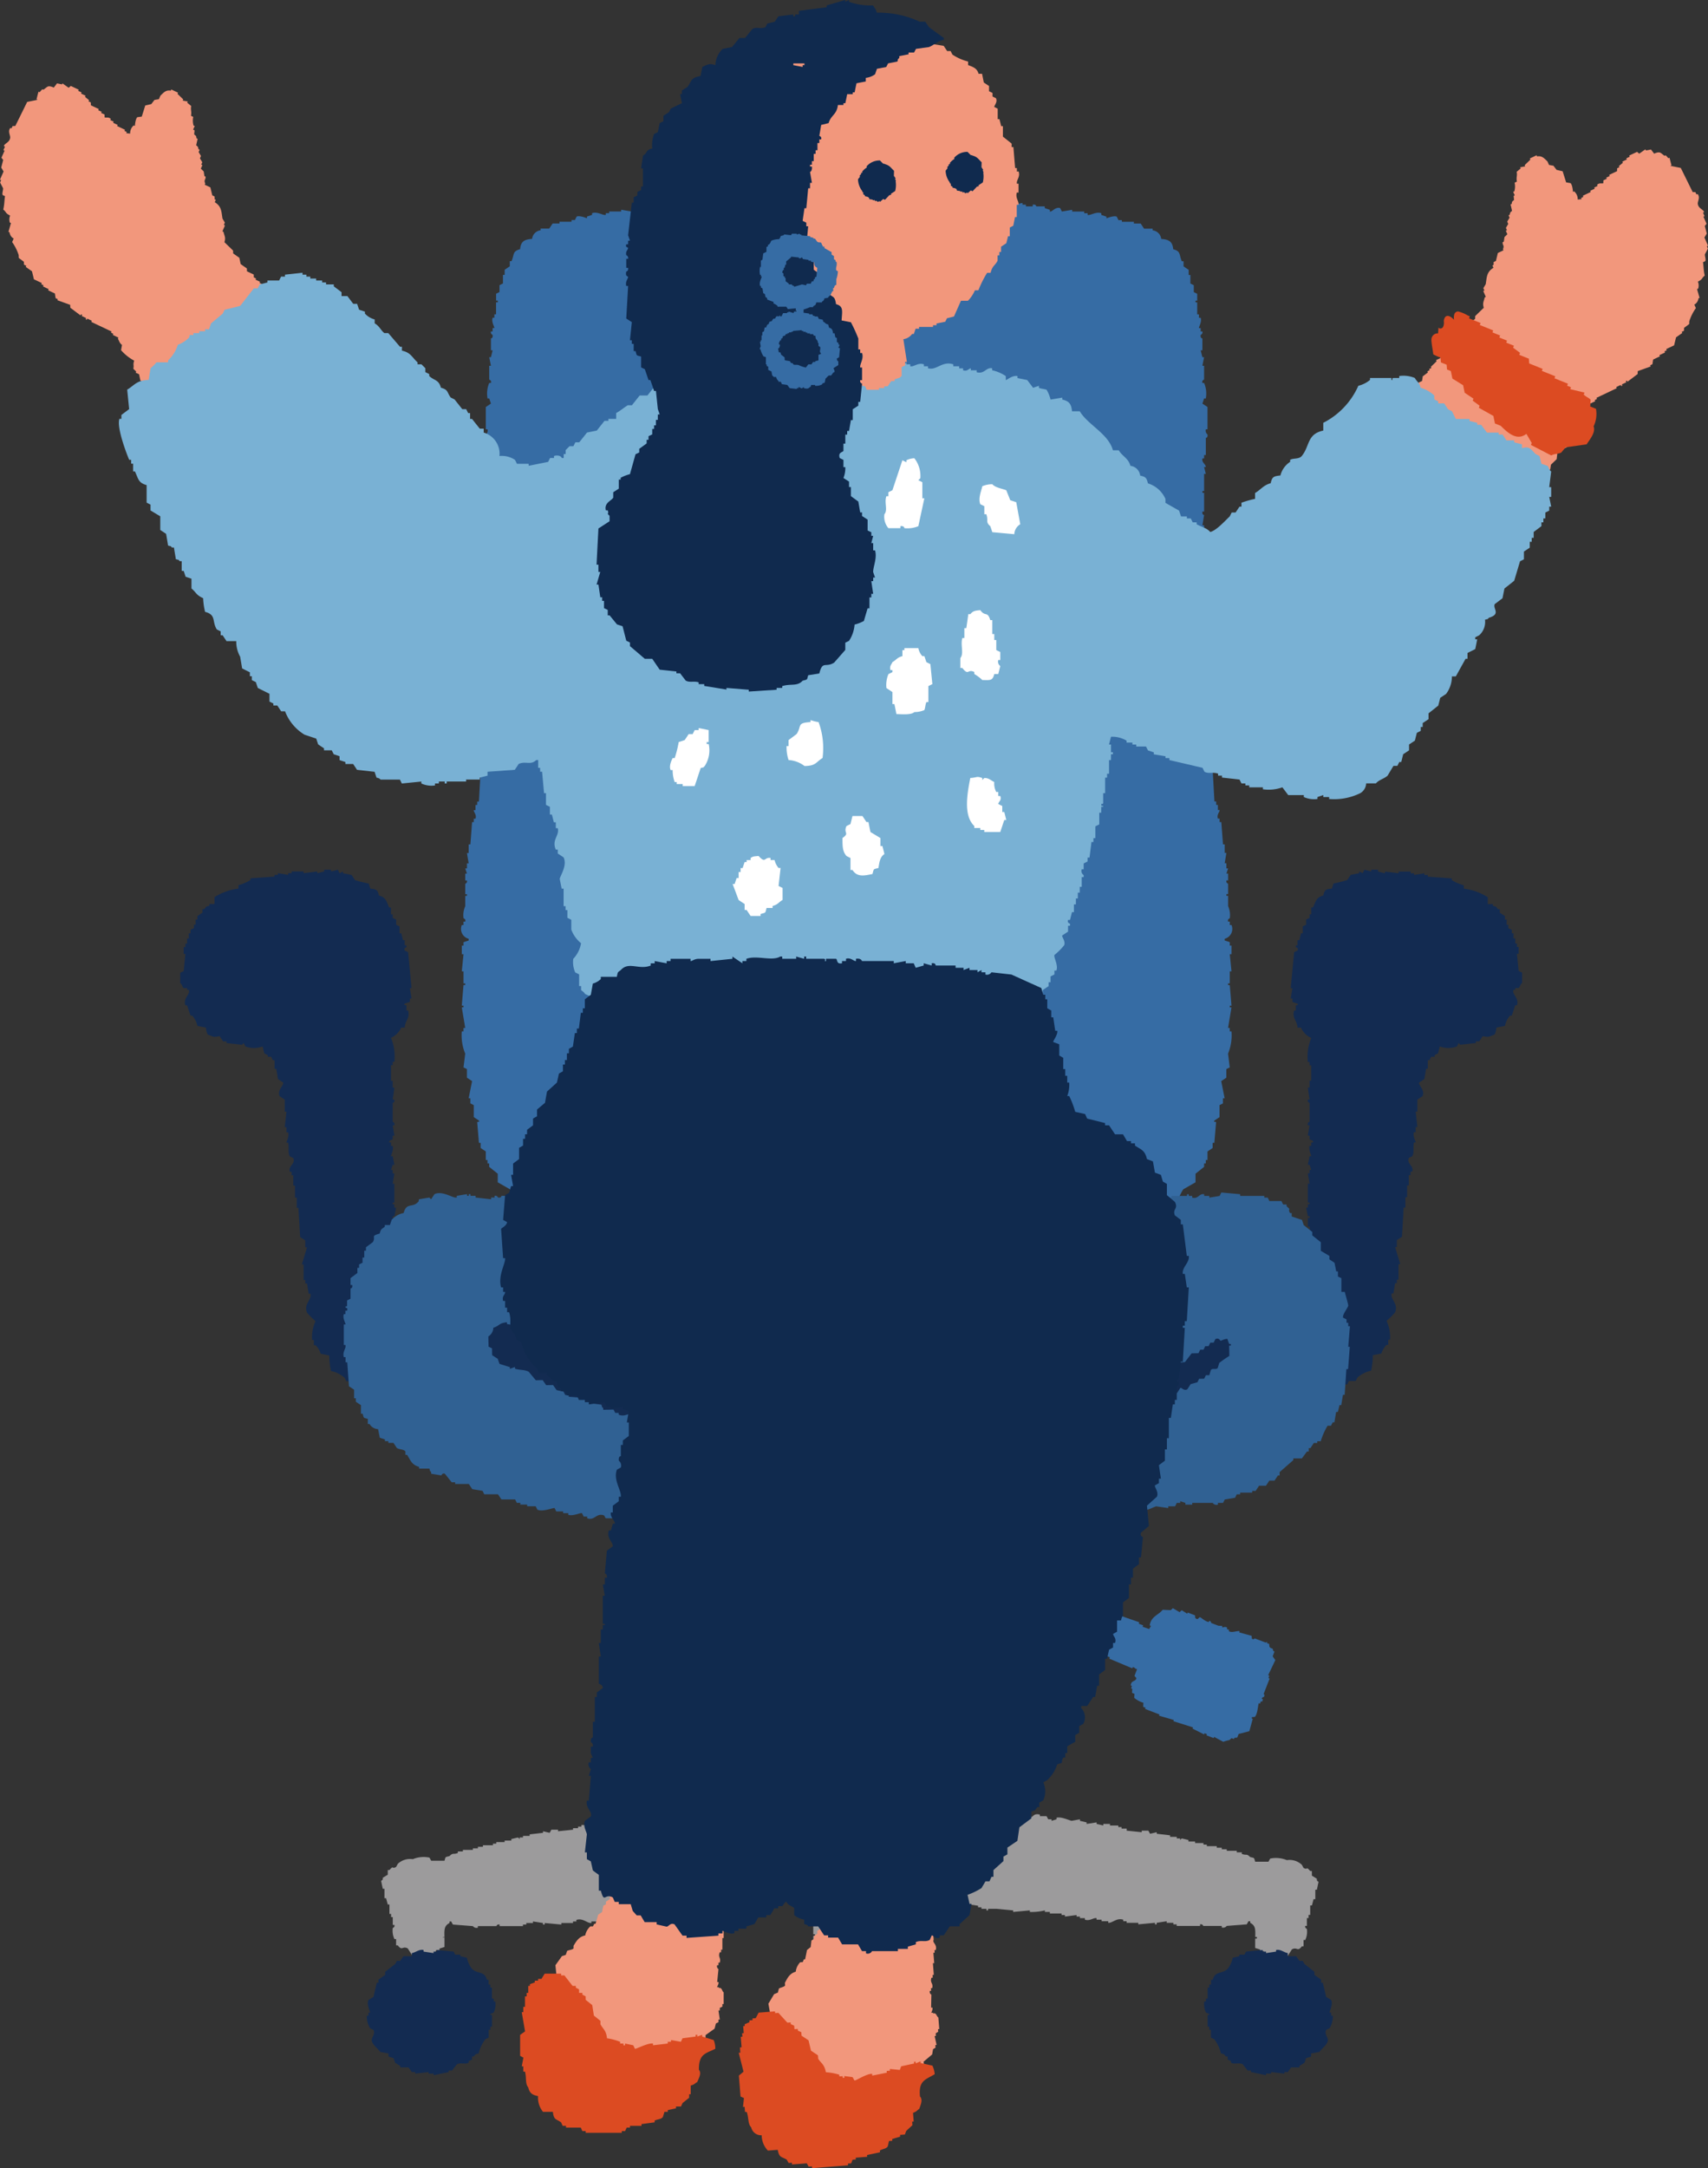 <svg xmlns="http://www.w3.org/2000/svg" width="110.193" height="139.78"><rect width="100%" height="100%" fill="#333333" stroke="none"/><defs><clipPath id="a"><path data-name="長方形 12212" fill="none" d="M0 0h110.193v139.78H0z"/></clipPath></defs><g data-name="グループ 7774"><g data-name="グループ 7773" clip-path="url(#a)" fill-rule="evenodd"><path data-name="パス 34956" d="M52.659 115.448h.109c-.038.27-.073.541-.109.812h.109v.2h.107c.1.353-.266.516-.324.711l.108.508h.109c.042.173-.1.177-.109.2a2.313 2.313 0 00.216 1.32v.1h.322v.1h.107l-.107.507-.322.2v1.117h-.107c-.031.171.1.175.107.2v1.118a.247.247 0 00-.107.3h.107l.107.3h.108c.071.257-.158.2-.215.3v.2h-.107l.107.507h.107a.253.253 0 01-.107.305l.107.914h-.107v.2h-.107v.813l.214.1c.182.462-.378.546-.214 1.015h.107v.2l.215.1-.322 2.336h.107v.508h-.107c-.038.169-.073.338-.109.507h.109l.107.3h-.107v.3h-.109a.257.257 0 00.109.3v1.219h.107v.2h.107v.1h-.107v.711h-.107l.107 1.219a6.8 6.8 0 00.753.406h.431v.1h.214v.1h.431v.1l.97.1c.3-.393.69-.115.862-.711h.323l.217-.3h.107v-.507l.215-.1v-1.219l-.215-.1v-1.118h.107v-.2h.108l-.109-.958h.108c.018-.143-.079.039-.108-.1v-1.219h-.107l.107-.609h-.107v-.914h-.107l.107-1.117h-.107l-.107-1.32.214-.1v-.921h-.107v-.1h.107v-.711h-.107v-.3h-.107l.107-1.016h.107v-.1l.538-.1v-.1l1.722.2v.1h.217v.1h.967c.074-.023.05-.238.217-.2v.1c.144.059.254.036.43.1v.1h.322v.1c.362.088.722-.317.862-.3v.1l.646.1v.1h.216v.1h.322v.1h.107v-.1h.54l1.077.1v.1l1.076-.1v.1a3.512 3.512 0 00.97-.1v.1h.321v.1h.755v.1h.215v.1l.754-.1v.1h.215v.1h.322v.1c.34.1.547-.142.754-.1v.1h.324v.1h.429v.1c.269.027.535-.34.969-.2v.1h.217v.1h.752v.1l1.077-.1v.1h.107v-.1l.648-.1v.1h.431v.1h.214v.1h1.508v-.1c.183-.031.183.095.214.1h1.186v.1a.285.285 0 00.322-.1l1.291-.1.109-.2h.114v.1c.336.18.34.4.324.914h.107v.1h-.111v.609l.321.1v.1h.217l.107.3h.107c.256.271.11.27.646.3v-.1l.647-.1.322-.507c.346-.19.355.186.646-.2h.109v-.406h.107a1.247 1.247 0 00.107-.711c0-.019-.138-.038-.107-.2h.107v-.507h.108v-.2h.107v-.609h.109l.107-.406h.113v-.609h.1l.107-.508c-.115-.093-.026.019-.107-.1v-.1l-.322-.2v-.3h-.109c-.309-.349-.122-.029-.429-.2l-.109-.2a1.157 1.157 0 00-.968-.3 1.821 1.821 0 00-1.076-.1l-.109.2h-.86c-.079-.28-.031-.227-.324-.3-.245-.246-.221-.082-.538-.2v-.1h-.324v-.1h-.645v-.1h-.322v-.1H78.5v-.1h-.641v-.1h-.217v-.1h-.538v-.1h-.431v-.1l-.431-.1-.107.1v-.1h-.215v-.1h-.431v-.1l-.862-.1v-.1l-.429.1-.109-.2h-.43v.1l-.969-.1v-.133h-.331v-.1h-.21v-.1h-.538v-.1h-.431v.1l-.431-.1v-.1l-.645.1v-.1l-.431-.1v-.1l-.538.1c-.179-.042-.682-.281-.97-.2v.1l-.323.1v-.1h-.215c-.036-.067-.071-.135-.107-.2h-.431v-.1c-.535-.149-.455.4-.646 0-.59-.105-.554-.01-1.076.1-.078-.28-.031-.228-.324-.3-.335-.249-.686.208-1.184 0a3.803 3.803 0 00-.109-.2h-.214v-.1h-.217v-.1c-.423-.158-.669.069-.969 0v-.1l-2.153-.2v-.1h-.755v-.1h-.214v-.1c-.14-.015-.177.164-.431.1v-.1c-.26-.068-.745-.063-.969-.1v-.2h-.108a.277.277 0 01.108-.305c.1-.475-.31-.732-.646-.812l-.107-.508-.324-.1c-.362-.305-.512.11-.862 0l-.107-.2a4.737 4.737 0 00-1.829.2v.2h-.324v.1a1.957 1.957 0 00-.753.406v.2h-.107c-.1.125-.081.2-.217.3l.108.508m5.814 3.757h.324v.1l.645.1v.1h-.322v-.1c-.273-.158-.4.064-.647-.2m-.429-.1h.214c-.062.042-.017.166-.215.1z" fill="#9c9b9c"/><path data-name="パス 34957" d="M77.805 128.849h.109v-.711h.107v-.2h.108v-.3h.107c.172-.606.615-.354.969-.711a1.694 1.694 0 00.324-.711l.429-.1v-.1h.324c.035-.068.071-.135.107-.2l1.078-.1v.1h.215v.1l.645-.1v-.1c.269-.068.5.151.753.2v.2h.54l.215.3h.214c.036.068.072.136.11.2l.645.507v.2l.431.3v.2h.107c.072.3.143.608.215.914l.323.2c.134.266-.09.68-.107.813h.107v.2h.108a1.466 1.466 0 01-.215.813l-.216.1c-.136.31.157.493.109.711-.067.285-.392.482-.54.711l-.538.1v.2l-.322.1-.107.3c-.11.068-.217.136-.324.2v.1h-.538c-.072.1-.143.2-.217.3h-.218v.1l-.862-.1v.1h-.322v.1l-.969-.2v-.1h-.215l-.324-.407c-.263-.124-.54.032-.752-.1v-.1l-.217-.1v-.2h-.107c-.15-.151-.057-.129-.324-.2a2.454 2.454 0 00-.429-.914l-.216-.1v-.507h-.108v-.2h-.107v-.711c.043-.131.158.033.107-.1l-.216-.1a1.285 1.285 0 01-.107-.711h.107z" fill="#132b51"/><path data-name="パス 34958" d="M57.103 114.94c-.136-.109-.113-.18-.217-.3h-.107v-.2a1.957 1.957 0 00-.753-.406v-.1h-.324v-.2a4.737 4.737 0 00-1.829-.2l-.107.2c-.35.11-.5-.305-.862 0l-.324.1-.107.508c-.336.079-.743.336-.646.812a.277.277 0 01.108.305h-.108v.2c-.224.038-.709.033-.969.1v.1c-.254.062-.291-.117-.431-.1v.1h-.218v.1h-.755v.1l-2.153.2v.1c-.3.069-.547-.158-.969 0v.1h-.213v.1h-.21l-.109.2c-.5.208-.849-.249-1.184 0-.293.077-.246.024-.324.3-.522-.111-.486-.207-1.076-.1-.191.4-.11-.149-.646 0v.1h-.431c-.036.068-.071.136-.107.2h-.223v.1l-.324-.1v-.1c-.288-.078-.791.162-.969.2l-.539-.1v.1l-.431.1v.1l-.645-.1v.1l-.431.1v-.1h-.431v.1h-.53v.1h-.215v.1h-.324v.1l-.969.1v-.1h-.429c-.036.067-.071.136-.109.2l-.429-.1v.1l-.862.1v.1h-.431v.1h-.214v.1l-.108-.1-.431.1v.1h-.431v.1h-.538v.1h-.216v.1h-.646v.1h-.324v.1h-.324v.1h-.646v.1h-.324v.1c-.317.121-.293-.044-.538.2-.293.077-.245.024-.324.3h-.86a4.816 4.816 0 00-.109-.2 1.821 1.821 0 00-1.076.1 1.157 1.157 0 00-.968.3 6.193 6.193 0 01-.109.2c-.307.174-.121-.146-.429.2h-.109v.3l-.322.2v.1c-.081.121.008.009-.107.1l.107.508h.108v.609h.106l.107.406h.109v.609h.107v.2h.108v.507h.107c.031.166-.1.184-.107.2a1.261 1.261 0 00.107.711h.107v.406h.109c.291.389.3.013.646.2l.322.507.647.1v.1c.536-.034.391-.033.646-.3h.107l.107-.3h.217v-.1l.321-.1v-.609h-.107v-.025h.107c-.016-.514-.013-.734.324-.914v-.1h.109c.036.067.072.135.11.2l1.291.1a.283.283 0 00.321.1v-.1h1.186c.031-.007.031-.132.215-.1v.1h1.507v-.1h.215v-.1h.431v-.1l.647.1v.1h.107v-.1l1.077.1v-.1h.752v-.1h.217v-.1c.434-.137.7.229.969.2v-.1h.429v-.1h.326v-.1c.208-.04.414.2.755.1v-.1h.321v-.1h.215v-.1l.755.1v-.1h.214v-.1h.755v-.1h.322v-.1a3.5 3.5 0 00.969.1v-.1l1.076.1v-.1l1.077-.1h.54v.1h.101v-.1h.322v-.1h.216v-.1l.646-.1v-.1c.14-.013.5.393.862.3v-.1h.322v-.1c.177-.066.286-.043.431-.1v-.1c.166-.035.143.179.216.2h.967v-.1h.218v-.1l1.722-.2v.1l.538.1v.1h.107l.107 1.016h-.107v.3h-.107v.711h.107v.1h-.107v.914l.214.1-.107 1.32h-.107l.107 1.117h-.107v.914h-.107l.107.609h-.107v1.213c-.029.141-.126-.041-.108.1h.108l-.108 1.015h.108v.2h.107v1.118l-.215.1v1.219l.215.1v.507h.107l.217.3h.321c.173.6.562.318.862.711l.97-.1v-.1h.431v-.1h.214v-.1h.431a6.8 6.8 0 00.753-.406l.107-1.219h-.103v-.711h-.107v-.1h.107v-.2h.107v-1.219a.257.257 0 00.109-.3h-.109v-.3h-.107l.107-.3h.109q-.053-.254-.109-.507h-.107v-.508h.107l-.322-2.336.215-.1v-.2h.107c.164-.469-.4-.553-.214-1.015l.214-.1v-.813h-.107v-.2h-.107l.107-.914a.253.253 0 01-.107-.305h.107l.107-.507h-.107v-.2c-.057-.105-.286-.048-.215-.3h.108l.107-.3h.107a.247.247 0 00-.107-.3v-1.118c.007-.028.138-.032.107-.2h-.107v-1.116l-.322-.2-.107-.507h.107v-.1h.322v-.1a2.313 2.313 0 00.216-1.32c-.006-.027-.151-.03-.109-.2h.109l.108-.508c-.057-.194-.425-.357-.324-.711h.107v-.2h.109c-.035-.27-.071-.541-.109-.812h.109l.108-.508m-6.569 4.468v.1h-.325v-.1l.645-.1v-.1h.324c-.252.267-.374.045-.647.2m1.076-.2c-.2.064-.153-.059-.215-.1h.217z" fill="#9c9b9c"/><path data-name="パス 34959" d="M31.848 128.849h-.109v-.711h-.107v-.2h-.108v-.3h-.107c-.172-.606-.614-.354-.969-.711a1.694 1.694 0 01-.324-.711l-.429-.1v-.1h-.324a7.466 7.466 0 00-.107-.2l-1.078-.1v.1h-.215v.1l-.645-.1v-.1c-.269-.068-.5.151-.753.2v.2h-.54l-.215.3h-.214c-.036.068-.072.136-.109.2l-.646.507v.2l-.431.3v.2h-.107c-.072.3-.143.608-.215.914l-.323.2c-.134.266.09.68.107.813h-.107v.2h-.108a1.473 1.473 0 00.215.813l.216.1c.137.31-.157.493-.109.711.067.285.392.482.54.711l.538.1v.2l.322.1.108.3.323.2v.1h.538c.072.1.143.2.217.3h.218v.1l.862-.1v.1h.322v.1l.969-.2v-.1h.215l.324-.407c.263-.124.54.032.752-.1v-.1l.217-.1v-.2h.107c.15-.151.057-.129.324-.2a2.454 2.454 0 01.429-.914l.216-.1v-.507h.108v-.2h.107v-.711c-.043-.131-.158.033-.107-.1l.216-.1a1.285 1.285 0 00.107-.711h-.107z" fill="#132b51"/><path data-name="パス 34960" d="M58.152 135.17q-.048-.68-.1-1.361h-.1q-.048-.716-.1-1.432h-.1c-.033-.071-.064-.143-.1-.215h-.1q.048-.215.1-.429h-.1a1.019 1.019 0 01-.29-.429 1.392 1.392 0 01-.484-.215v-.072h-.365l-.1-.215-.483-.071a.153.153 0 01-.193.071l-.1-.143h-.774v.072c-.136.005.038-.054-.1-.072h-.58v.072l-.579-.072c-.033.048-.065.1-.1.143h-.483v.072c-.187.083-.229.1-.29.286l-.483.072a.829.829 0 01-.29.358h-.1v.143c-.215.276-.555.5-.386.86h-.193q-.049.215-.1.429h-.1c-.034.143.169.265.1.5a.169.169 0 00-.1.215h.1v.143h.1a.462.462 0 01-.1.429h-.1q.048.537.1 1.075h.1l-.1 1.146h.1v.143h.1v.286h.1v.144h.1v.142h.1c.088.1.069.126.1.287l.966.214c.033.072.064.144.1.215a7.1 7.1 0 001.932.143v-.066h.386v-.072c.428-.094.683.069.967-.143.162-.082.134-.044.192-.215a4.442 4.442 0 00.676-.071c.033-.143.065-.287.1-.429l.484-.072v-.072c.413-.22 0-.344.192-.644l.29-.143v-.143h.1c.032-.191.064-.382.1-.573h-.1v-.286z" fill="#132b51"/><path data-name="パス 34961" d="M59.405 112.1h.123c.094-.39-.3-.542-.248-.885h.125v-.553h.123c.036-.179-.12-.2-.123-.221-.039-.184.118-.2.123-.221.036-.153-.091.043-.123-.11l.123-.221h-.123v-.222h-.125v-.11h.125v-.774h-.125v-.332h-.124c-.038-.17.244-.538.124-.884a6.944 6.944 0 01-.37-.885l-.372-.111v-.11c-.593-.2-.668.152-1.112-.332l-.37.11-.249.331h-.454l-.246-.331-.866.11s-.03-.141-.246-.11v.11a.131.131 0 01-.042 0v-.11c-.216-.031-.246.11-.246.11l-.866-.11-.246.331h-.454l-.249-.331-.37-.11c-.444.485-.519.131-1.112.332v.11l-.369.111a7.056 7.056 0 01-.372.885c-.121.346.162.714.123.884h-.123v.332h-.126v.774h.126v.11h-.126v.222h-.123l.123.221c-.03.153-.157-.043-.123.11.008.025.164.037.123.221 0 .019-.158.042-.123.221h.123v.553h.126c.05.342-.342.495-.249.885h.123c.15.58-.295 1.119-.246 1.327h.123v.221h.123v.442h.126a2.017 2.017 0 00.987.553v.11h.866l.124-.221h.123v.11l1.607-.11v-.11h1.2v.11l1.607.11v-.11h.116l.123.221h.866v-.11a2.012 2.012 0 00.988-.553h.125v-.442h.123v-.221h.123c.049-.208-.393-.747-.246-1.327" fill="#9c9b9c"/><path data-name="パス 34962" d="M78.533 107.564a.327.327 0 01-.038-.079.445.445 0 00-.067-.137.168.168 0 00-.018-.038c.009-.032.022-.063.033-.095l-.107.014c-.038-.037-.086-.078-.132-.118 0-.029-.008-.059-.012-.089l-.046.006.056-.164a4.094 4.094 0 00-1.442-.714 2.777 2.777 0 01-.746-.156c0-.014.01-.029.015-.044l-.143-.019.026-.078-.376-.131.033-.093-.566-.2.033-.094-1.319-.46.033-.094-.283-.1.033-.094-1.036-.362a5.227 5.227 0 00-2.449-.854l-.567-.2c.011-.032.023-.063.033-.095a1.922 1.922 0 00-.88-.2l-.659-.23.033-.094-.618-.217c.005-.014.011-.029.015-.044l-.095-.033c-.005.015-.011.029-.015.044l-.511-.178.033-.094-.6-.251s-.005-.008-.008-.009h-.011l-.859-.362-.024.069-.042.006a.587.587 0 01-.105-.059l.006-.018-.095-.033a1.123 1.123 0 00-.588-.261l-.033.095a1.277 1.277 0 01-.627-.325l.033-.095-.409-.037-.033.095c-.19-.023-.3-.291-.627-.324l-.033.091h-.009a37.146 37.146 0 00-.429-.254l-.033.095-.188-.065c-.02.02-.041.04-.063.059a.077.077 0 00-.008-.029 2.625 2.625 0 00-1.323-.144 1.2 1.2 0 00-.444.057q-.113.33-.229.659l-.094-.033a1.058 1.058 0 00-.072.414l-.021.026a.322.322 0 01.036.077.54.54 0 00.069.141.344.344 0 00.018.035l-.033.095.108-.013c.037.035.085.076.131.115 0 .03.008.06.012.09l.048-.006-.059.164a4.137 4.137 0 001.442.715 2.738 2.738 0 01.747.155c-.005.015-.011.029-.015.044l.143.02-.026.077.377.131-.032.094.564.2c-.009.033-.022.064-.033.1l1.321.459c-.013.031-.022.063-.034.094l.284.1a3.605 3.605 0 01-.034.095l1.037.361a5.224 5.224 0 002.45.854l.564.2-.033.095a1.917 1.917 0 00.88.2l.659.23-.032.095.618.215-.016.044.1.033c0-.014.011-.03.015-.044l.512.178-.033.094.6.25.008.01h.013l.858.361.026-.07.041-.005a.64.64 0 01.106.059l-.007.018.094.033a1.133 1.133 0 00.589.262l.033-.095a1.273 1.273 0 01.627.324l-.033.095.408.037.033-.095c.192.023.3.292.627.325l.033-.092h.007l.431.254.034-.095.189.066.06-.059c0 .008.005.026.009.028a2.62 2.62 0 001.325.144 1.176 1.176 0 00.442-.057c.076-.22.154-.439.229-.66l.094.033a1.043 1.043 0 00.074-.413l.021-.028" fill="#366ca4"/><path data-name="パス 34963" d="M81.542 109.396c.08-.15-.018-.184-.018-.184l.387-1-.078-.03.059-.154-.077-.03.464-.974-.172-.244.119-.309-.077-.029c-.071-.3-.083-.074-.249-.274l-.018-.185-.154-.059.03-.078-.107.048-.7-.268c-.018 0-.069.107-.184.017l-.018-.184-.8-.22.03-.077c-.186-.044-.5.13-.707-.007l.029-.077-.154-.06.029-.077c-.158-.121-.249.012-.339-.042l.03-.077-.262-.013-.463-.178c-.018-.013.013-.108-.125-.136l-.03.077c-.257-.042-.493-.305-.588-.316l-.136.125c-.24-.035-.121-.2-.172-.244l-.464-.179-.03.077-.357-.226-.136.126-.434-.256-.136.125-.524-.024c-.244.332-.762.426-.833 1.009l.078.03-.286.511.078.03c-.013.172-.036.063.018.185l-.029.077.231.089-.66 1.254.077.03c-.02.051-.04.1-.059.154l.077.03c0 .087-.008.175-.012.262l-.262-.013q-.118.31-.238.618l.124.136c-.032.253-.343.121-.362.481l.077.03-.059.154.077.029c0 .088-.008.175-.012.262l.155.06-.013.261a1.642 1.642 0 00.588.316c0 .087-.008.174-.012.261l.154.06-.029.077.926.357-.029.077.957.28-.029.077 1.265.4-.029.077.743.375.03-.077.077.03.077.029-.03.077.464.179.03-.078.588.316a2.893 2.893 0 01.4-.112l.136-.125.155.059.029-.077.184-.018.09-.232.69-.178.22-.8-.077-.029.03-.077.184-.018c.183-.2.2-.777.25-.88l.078.029.059-.154.077.029.059-.155-.077-.029a.143.143 0 01.136-.125" fill="#366ca4"/><path data-name="パス 34964" d="M68.359 98.678a1.578 1.578 0 01-.284-.246l-.022-.316a.4.4 0 00.038-.343l-.112-.008.017-.221-.174-.1.072-.005-.047-.662-.178-.074c.059-.281.185-.45-.226-.747 0-.037.005-.074.008-.11l-.661-.047c0-.037.005-.073.007-.11l-.218-.016a8.86 8.86 0 00-.1-.229l-.219-.018c0-.037.007-.074.008-.11l-1.111.032-.125.213a1.678 1.678 0 00-.884-.062c0 .032 0 .064-.007.1l-.1.008h-.05c0-.034-.005-.069-.008-.1l-.21.088-.159-.012a.153.153 0 00-.182-.037c0 .036.005.074.008.11l-.221.015c0 .035.005.071.008.106l-.539-.038-.241-.017a.3.3 0 01-.322.133c0-.037-.005-.074-.007-.11l-.443.03c0-.036-.005-.073-.008-.11l-.22.016c0-.038-.005-.074-.008-.11l-.991.07c0 .036.005.073.007.11l-.11.008c0-.037-.007-.074-.008-.11l-1.1.188c0-.038 0-.074-.008-.11l-2.537.18c0-.037-.005-.074-.007-.111-.381-.075-.634.177-.874.173 0-.037-.007-.073-.008-.11-.155 0 .052.091-.1.118-.079-.031-.154-.063-.231-.095a.254.254 0 01-.153.107h-.059c0-.029-.005-.058-.007-.087l-.129.076-.09-.022v-.038l-.123.008-.1-.024-.005-.08-.164.039-.162-.039c0 .027-.005.054-.007.08l-.1.024-.124-.008v.038l-.09.022-.128-.076c0 .029-.005.058-.007.087h-.059a.255.255 0 01-.156-.107l-.228.095c-.156-.027.054-.122-.1-.118 0 .038-.007.074-.008.11-.24 0-.492-.249-.873-.173 0 .038-.005.074-.008.111l-2.538-.18c0 .037-.005.073-.008.11l-1.094-.188c0 .037-.007.074-.008.11l-.112-.008c0-.037.005-.074.008-.11l-.992-.07c0 .036-.005.073-.008.11l-.221-.016c0 .037-.005.074-.008.11l-.441-.03c0 .036-.005.073-.008.11a.3.3 0 01-.322-.133l-.239.017-.54.038c0-.035.005-.071.007-.106l-.218-.015c0-.037.005-.074.008-.11a.158.158 0 00-.184.037l-.156.012-.213-.088c0 .034-.005.069-.007.1h-.05l-.1-.008c0-.032 0-.064-.007-.1a1.678 1.678 0 00-.884.062l-.126-.213-1.106-.033c0 .037.005.074.008.11l-.22.015-.1.229-.221.016c0 .037.005.073.008.11l-.661.047c0 .037.005.074.007.11-.409.3-.284.465-.223.747l-.181.074c-.015.22-.03.442-.047.662l.074.005-.173.1.015.221-.112.008a.4.4 0 00.038.342l-.022.318a1.563 1.563 0 01-.285.245 2.512 2.512 0 00.018.613c.023.327.116.647.143.9l.049.02a.479.479 0 00.018.119l.11-.008.015.221.136.077a6.035 6.035 0 00.121 1.044l.279.182c.008.107.017.213.023.321l.228.095c.01.146.02.295.032.442l.464.3.015.22c.054.068.154.072.238.205l.772-.055c.069.236.094.309.254.426a1.009 1.009 0 001 .04c.037-.012.02-.144.214-.126 0 .036.005.073.007.11l.541-.038v.05l.439.032c0 .037-.005.074-.008.11l.223.016c0 .037-.005.074-.008.11l.882.062c0 .037-.005.074-.008.11l.222.016c0 .037-.005.074-.008.11l.763.165c0 .037-.005.074-.007.11l.257.105.017.249.11-.008c.105.294.045.248.354.307.1.382.279.407-.064.67.042.659.3.881.844.937l.157.654.11-.008c.373.449.533-.039 1.008.151l.364.418.88-.063c.042.071.085.142.125.213l.223-.016c0 .037.005.074.008.11l.884-.062c0 .037.005.074.007.11a1.567 1.567 0 00.8-.123l.086.006v-.034c.027-.008.072-.024.094-.029l.287-.02.288.02c.021.005.066.022.093.03v.033l.085-.006a1.569 1.569 0 00.8.123c0-.037.005-.074.008-.11l.882.062c0-.037.007-.074.008-.11l.222.016.126-.213.882.063.362-.418c.475-.19.634.3 1.008-.151l.11.008c.052-.218.1-.436.156-.654.543-.056.8-.278.842-.937-.342-.263-.167-.287-.062-.67.31-.059.249-.013.352-.307l.11.008.018-.249.257-.105c0-.037 0-.074-.008-.11l.763-.165c0-.037-.005-.074-.008-.11l.223-.016c0-.036-.005-.074-.008-.11l.882-.062c0-.037-.005-.074-.007-.11l.22-.016c0-.036-.005-.073-.007-.11l.439-.032v-.05l.54.038c0-.038.005-.074.007-.11.195-.018.177.114.213.126a1.012 1.012 0 001-.04c.161-.117.184-.19.253-.426l.772.055c.085-.133.183-.137.237-.205l.015-.22.466-.3.03-.442.228-.095.022-.321.28-.182a6.116 6.116 0 00.121-1.044l.136-.077.021-.223.11.008a.471.471 0 00.018-.118l.05-.021c.024-.248.116-.567.141-.892a2.463 2.463 0 00.017-.616" fill="#132b51"/><path data-name="パス 34965" d="M79.342 60.742l-.331-.111v-.11a.655.655 0 00.441-.885h-.11v-.221h-.11c-.05-.189.1-.192.11-.221a1.393 1.393 0 00-.11-.774v-.668h-.11v-.11h.11v-.66c-.007-.033-.14-.033-.11-.222h.11v-.443h-.11l.11-.331h-.11v-.334h-.11l.11-.664h-.11v-.553h-.109l-.11-1.437h-.11v-.222h-.11c-.09-.263.124-.427.11-.552h-.11v-.331h-.11v-.222h-.113l-.11-1.99h-.11v-.219h-.11c-.086-.292.187-.547 0-.994h-.117l-.11-.553h-.11l.221-.553h-.11c-.064-.323.02-.536-.11-.774l-.22-.11.11-.664h-.11v-.222c-.064-.117-.277 0-.224-.331h.11v-.222h.114c-.074-.589-.151-1.179-.224-1.769h-.11v-.11h.11a4.426 4.426 0 00-.11-1h.11v-.553h-.11l-.11-.331h.11v-.324l.22-.111q.115-1.16.224-2.322h-.11c-.037-.221-.074-.443-.114-.664l.224-.11v-.221h.11v-1.109h-.11l-.11-.332.22-.11v-1.221h-.11l.11-.221v-.664h-.11l.11-.663s-.143-.009-.11-.222h.11V31.77h-.11v-.11h.11v-1.108h.11l-.11-.443h.11c-.013-.208-.277-.283-.22-.553h.11v-.221h.11v-1.104s.141 0 .11-.221a.313.313 0 01-.11-.332h.11v-1.437l-.331-.222.11-.331h.11a1.754 1.754 0 00-.11-1h-.11c-.044-.189.1-.192.11-.222v-.884h-.11q.054-.277.11-.553h-.11l-.11-.443h.11v-.774s-.144.017-.11-.221a.183.183 0 00.11-.221h-.11v-.218h-.114c-.007-.087.2-.4.114-.665h-.114v-.22h-.11v-.774h-.11v-.111h.11v-.44l-.22-.11v-.443l-.22-.11v-.552h-.11v-.331l-.331-.222v-.332h-.114c-.191-.454-.047-.634-.552-.774-.046-.5-.277-.628-.775-.664a.622.622 0 00-.551-.553v-.11h-.555l-.22-.331h-.438v-.111h-.775v-.11h-.22l-.11-.222c-.2-.088-.664.11-.664.11v-.11l-.331-.11v-.11c-.344-.123-.691.154-.885.11v-.11h-.221v-.11h-.775v-.111l-.665.111-.11-.221c-.314-.1-.508.254-.664.221v-.111l-.331-.11v-.111h-.552s.013-.143-.223-.11v.11h-.441v-.11h-.221v-.11l-.554.11v.11l-1-.11-.11.222h-.11v-.111h-.441v-.11h-.664v.11l-.661-.11v.11h-.222v.111l-.551-.222v.11h-.665v.111h-.551v.11a57.555 57.555 0 01-.665-.221v-.11l-1.991-.11v.11c-.187.031-.19-.1-.22-.11l-1.216.11v-.11l-.775.11v-.11l-.309.077-.132-.014v-.066a.31.31 0 00-.227.038l-.218-.024v-.014l-.059.007-.06-.007v.013l-.218.024a.3.3 0 00-.225-.038v.063l-.134.014-.309-.077v.11l-.773-.11v.11l-1.216-.11c-.032.008-.035.141-.222.11v-.11l-1.989.11v.11l-.665.221v-.11h-.553v-.111h-.663v-.11l-.553.222v-.111h-.222v-.11l-.664.11v-.11h-.663v.11h-.442v.111h-.11l-.11-.222-1 .11v-.11l-.552-.11v.11h-.218v.11h-.443v-.11c-.235-.033-.222.11-.222.11h-.553v.111l-.331.11v.111c-.155.033-.351-.323-.665-.221l-.11.221-.663-.111v.111h-.773v.11h-.22v.11c-.194.044-.541-.233-.885-.11v.11l-.331.11v.11s-.461-.2-.665-.11l-.11.222h-.221v.11h-.775v.111h-.441l-.222.331h-.553v.11a.626.626 0 00-.552.553c-.5.036-.728.163-.773.664-.5.14-.362.32-.553.774h-.112v.331l-.331.222v.331h-.11v.552l-.223.11v.443l-.22.11v.442h.11v.111h-.113v.774h-.11v.22h-.11c-.092.269.119.577.112.665h-.112v.221h-.11a.183.183 0 00.11.221c.032.238-.11.221-.11.221v.774h.11l-.11.443h-.11l.11.553h-.11v.884c.007.03.153.033.11.222h-.11a1.754 1.754 0 00-.11 1h.11l.11.331-.331.222v1.437h.11a.313.313 0 01-.11.332c-.03.223.11.221.11.221v1.106h.11v.221h.11c.055.27-.207.346-.22.553h.11l-.11.443h.11v1.106h.11v.11h-.11v1.216h.11c.032.213-.11.222-.11.222l.11.663h-.11v.664l.11.221h-.11v1.216l.22.11-.11.332h-.11v1.106h.11v.221l.223.11-.112.664h-.11q.11 1.161.223 2.322l.22.111v.331h.11l-.11.331h-.113v.553h.11a4.633 4.633 0 00-.11 1h.11v.11h-.11l-.223 1.769h.112v.222h.11c.054.331-.161.214-.223.331v.221h-.11l.11.664-.22.11c-.132.238-.049.451-.11.774h-.11l.221.553h-.11l-.11.553h-.111c-.187.447.086.7 0 .994h-.11v.222h-.11l-.11 1.99h-.112v.222h-.11v.331h-.11c-.015.126.2.29.11.552h-.11v.222h-.11l-.11 1.437h-.11v.553h-.111c.036.221.073.443.111.664h-.111v.331h-.11l.11.331h-.11v.443h.11c.031.188-.1.188-.11.222v.663h.11v.11h-.11v.664a1.41 1.41 0 00-.11.774c.007.028.161.032.11.221h-.113v.221h-.11a.655.655 0 00.443.885v.11l-.332.111v.221h-.11v.553h.11l-.11 1.106h.11v.774h.11v.11h-.111l-.11 1.326h.11v.111h-.11l.221 1.326h-.111v.221h-.11a3.107 3.107 0 00.221 1.438l-.11.885.221.11v.553l.332.221-.221 1.106h.11v.332l.22.11v.774l.333.222c.054.146-.052.03-.112.11q.058.664.112 1.327h.11v.331l.332.221v.553h.11v.221h.11v.222l.552.442v.553l.773.442c.146.141.256.567.443.664h.664l.222.332h.663l.11.221h.332v.11h.221v.11h.332l.11.221h.333v.111a1.472 1.472 0 001.326-.111v.221h.112l.11.222 1.106.11a16.883 16.883 0 003.98.221l1.438.111v.11h.22v.11l1-.22v.11h.552v.11a2.346 2.346 0 001.106-.11h1.106v-.11h.885v-.111h.443v-.11h.663v-.11h.223v-.11l.993.221v-.11h.333v-.1l.11.017v.079h.51l.154.023v.087l.2-.057.367.057v-.11h.885v-.078c.126.028.259.061.321.078l.171-.028.17.028c.064-.017.2-.049.322-.079v.079h.881v.11l.366-.056.2.056v-.087l.155-.023h.51v-.079l.11-.017v.1h.331v.11l1-.221v.11h.221v.11h.664v.11h.441v.111h.885v.11h1.106a2.341 2.341 0 001.106.11v-.11h.554v-.11l1 .22v-.11h.22v-.11l1.437-.111a16.893 16.893 0 003.981-.221l1.106-.11.11-.222h.11v-.221a1.474 1.474 0 001.326.111v-.111h.334l.11-.221h.317v-.11h.22v-.11h.334l.11-.221h.661c.074-.111.147-.222.224-.332h.661c.187-.1.3-.522.444-.664l.772-.442v-.553l.554-.442v-.222h.11v-.221h.11v-.552l.331-.221v-.331h.11c.037-.443.073-.885.113-1.327-.06-.08-.167.036-.113-.11l.334-.222v-.774l.22-.11v-.332h.11l-.221-1.106.331-.221v-.553l.22-.11-.11-.885a3.085 3.085 0 00.221-1.438h-.11v-.221h-.11l.221-1.326h-.11v-.111h.11l-.11-1.326h-.11v-.11h.11v-.776h.11l-.11-1.106h.11v-.553h-.11z" fill="#366ca4"/><path data-name="パス 34966" d="M18.039 70.672l.332.221v.779h.11l-.11 1h.11v.332h.111c.084.274-.118.576-.111.663h.111c.077.363-.034.623.11.885l.221.11c.15.409-.339.464-.221.885h.11v.221h.11v.664h.11v.774h.112v.664h.11l.11 1.88.332.221v.443h.11q-.164.552-.332 1.106h.112v1h.11v.221h.11l.11.664h.11c.1.419-.443.627-.221 1.216a4.566 4.566 0 00.553.553 2.442 2.442 0 00-.222 1.217h.111v.331h.11a1.285 1.285 0 01.332.552l.552.111a5.2 5.2 0 00.111 1 1.956 1.956 0 01.884.442l.112.222h.441l.111.221h.221v.11l1-.11.11.221h.332v.11a1.29 1.29 0 001-.331l.11-.221h.661v-.111a1.855 1.855 0 00.552-.885h.11l-.11-.552h.11v-.222l.222-.11a1.68 1.68 0 00-.332-1.327c-.079-.305-.126-.286-.332-.443v-.127h-.441l-.222-.331h-.221c-.073-.049-.074-.147-.222-.222a1.968 1.968 0 00-.11-.773h-.11l.11-.664h.11l-.11-.885h.11v-.225h.112v-1.768h-.112l.112-.885c-.033-.088-.306-.013-.223-.442h.11v-.553h-.113v-.11h.11l.112-.552h-.112v-.222h-.11v-.11h.11v-1.218h-.11l.11-.664h-.11v-.221h-.11l.11-.332h.11l-.11-.552h-.11c-.01-.058.189-.406.11-.664h-.11v-.222h-.11c-.032-.172.18-.14.22-.221v-.221h.11l-.11-.664h.11c.033-.224-.11-.221-.11-.221v-1.215c.007-.031.141-.035.11-.222h-.11l.11-.774h-.11v-.442h-.11v-1h.11v-.221h.11a3.151 3.151 0 00-.221-1.548 1.3 1.3 0 00.664-.664h.222c.028-.479.362-.593.221-1.106h-.11v-.326c-.032-.03-.2.02-.11-.11l.331-.11v-.22h.11l-.11-.664h.11l-.22-2.322-.221-.11c-.072-.2.094-.178.11-.221v-.11h-.11v-.332h-.111l-.11-.442h-.11v-.443l-.22-.11v-.331l-.225-.115v-.222h-.11v-.442h-.11c-.2-.4-.184-.639-.665-.774-.086-.352-.143-.407-.551-.443l-.112-.331a7.215 7.215 0 01-.884-.221 38.16 38.16 0 00-.222-.331l-.553-.111v-.11l-.22.11-.107-.225-.443.11v-.11h-.442v.11l-.443.11v-.11l-.884.11v-.11h-.774v.11h-.221v.111l-.665-.111v.111h-.22v.11l-1.548.111v.11a2.936 2.936 0 01-.773.331v.221a3.743 3.743 0 00-1.548.553v.443h-.332v.11c-.278.072-.181.058-.331.221h-.112v.221l-.33.228v.221h-.112v.331h-.11v.221l-.22.111v.226h-.11v.331h-.112v.331h-.11v.222h-.11v.443h.11l-.11 1.106-.223.11v.657c.139.108.117.241.223.331h.22v.11h.112c.119.3-.384.522-.222 1h.11l.223.664h.11a1.412 1.412 0 01.333.664l.552.11a1.177 1.177 0 00.11.442c.433.176.376.175.773.111.075.11.148.221.222.331h.221v.11l1 .11.11-.11.11.221a1.634 1.634 0 001.106 0c.017.039.107.436.112.443l.22.11v.11h.222l.11.222h.11v.552h.11l.11.664.332.221c.059.193-.4.48-.222.885" fill="#132b51"/><path data-name="パス 34967" d="M91.562 69.788l.332-.221.11-.664h.11v-.553h.11l.11-.221h.222v-.111l.221-.11c.005-.007.1-.4.112-.443a1.639 1.639 0 001.106 0l.11-.222.11.111 1-.111v-.11h.22c.074-.11.147-.222.222-.332.4.064.341.065.773-.11a1.186 1.186 0 00.11-.442l.553-.111a1.4 1.4 0 01.332-.663h.11c.074-.221.146-.443.222-.664h.11c.162-.473-.341-.693-.223-1h.112v-.11h.22c.105-.09.084-.224.223-.331v-.664l-.223-.11-.11-1.106h.11v-.443h-.11v-.221h-.11v-.331h-.112v-.323h-.11v-.222l-.221-.11v-.221h-.11v-.337h-.112v-.22l-.331-.222v-.221h-.112c-.151-.163-.054-.149-.331-.222v-.11h-.332v-.443a3.735 3.735 0 00-1.548-.553v-.219a2.9 2.9 0 01-.773-.332v-.11l-1.548-.11v-.11h-.221v-.11l-.665.11v-.11h-.218v-.11h-.775v.11l-.883-.11v.11l-.443-.11v-.118h-.443v.11l-.443-.11-.11.221-.22-.11v.11l-.553.11-.222.331a7.176 7.176 0 01-.884.222l-.112.331c-.407.036-.464.09-.551.443-.481.136-.466.375-.665.773h-.11v.443h-.11v.226l-.222.11v.332l-.221.11v.448h-.11l-.11.442h-.113v.332h-.11v.11c.018.043.182.025.11.222l-.22.11-.221 2.322h.11l-.11.663h.11v.221l.331.111c.087.131-.079.08-.11.11v.331h-.11c-.142.514.192.627.22 1.106h.223a1.3 1.3 0 00.663.663 3.16 3.16 0 00-.221 1.548h.11v.222h.11v.987h-.11v.443h-.11l.11.774h-.11c-.029.187.1.191.11.222v1.215s-.143 0-.11.222h.11l-.11.664h.11v.221c.04.08.253.048.221.221h-.11v.221h-.11c-.079.258.121.607.11.664h-.11l-.11.553h.11l.11.331h-.11v.222h-.11l.11.663h-.11v1.217h.11v.11h-.11v.221h-.111c.039.185.075.368.111.553h.11v.11h-.11v.553h.11c.084.428-.188.353-.222.442q.058.442.111.885h-.111v1.773h.111v.222h.11l-.11.884h.11l.11.664h-.11a1.966 1.966 0 00-.11.773c-.146.074-.148.172-.222.222h-.22l-.223.331h-.441v.11c-.207.156-.254.137-.332.443a1.681 1.681 0 00-.332 1.326l.222.11v.222h.11l-.11.552h.11a1.86 1.86 0 00.553.885v.11h.663l.11.222a1.292 1.292 0 001 .331v-.107h.332l.11-.22 1 .11v-.11h.205l.112-.222h.441l.111-.221a1.966 1.966 0 01.884-.443 5.113 5.113 0 00.112-1l.551-.11a1.3 1.3 0 01.332-.553h.11v-.331h.112a2.449 2.449 0 00-.223-1.217 4.551 4.551 0 00.553-.552c.222-.59-.321-.8-.22-1.217h.11l.11-.663h.11v-.222h.11v-1h.112c-.112-.368-.222-.736-.332-1.106h.11v-.442l.332-.222.11-1.88h.11v-.664h.112v-.765h.11v-.663h.11v-.222h.11c.119-.42-.371-.475-.22-.885l.22-.11c.146-.262.033-.521.11-.885h.112c.007-.088-.2-.389-.112-.663h.112v-.332h.11l-.11-1h.11v-.774l.333-.221c.18-.405-.281-.692-.223-.885" fill="#132b51"/><path data-name="パス 34968" d="M22.182 87.493h.111v.332h.11l.111 1.547.331.221v.553h.111v.221l.331.222v.552h.111c.085.3.026.252.331.331v.332h.111a.668.668 0 00.552.331l.11.553.331.11v.111h.222v.11h.327l.221.332c.149.1.444.078.553.221v.221h.11c.224.366.309.651.774.774v.11h.664c.067.221-.015.1.111.221v.111l.663.11a.161.161 0 01.221-.11l.442.553h.222v.11h.885q.11.167.222.332l.663.11.11.221h.885l.221.332h.885l.11.221h.222v.11h.443v.11h.552l.11.221c.343.147.917-.1 1.106-.11l.111.222h.443v.11h.331v.11c.316.1.775-.148.885-.11l.11.221h.225v.11c.428.146.547-.226.884-.221s.209.169.333.221h1.215l.111-.221h.221v-.11c.189-.049.192.1.221.11a4.425 4.425 0 001.769-.11v-.11l.331.11v.11h.665v.11h.331v.11h.774v.111l.553-.111v.111a2.2 2.2 0 00.994-.111l1.328.111v.113l1.216-.11v.11h.221v.11h1.769c.254-.078.749-.384 1.216-.22v.11a1.4 1.4 0 00.774.11v-.11h1v-.11h.442v-.111h.11v.111l.664.11v.11h1.769v-.11h.885v.11h1.104v-.11h.111v.11h1.658v-.11h.222v-.11h.11v.11l1.327-.11v.11h.222v.11l2.543-.11v-.11h1.327a.272.272 0 00.331.11v-.11l.443-.111v-.11c.239-.059.608.213 1 .11v-.11l.774.11v-.11h.221v-.11l.221.11.664-.11v.11h.443v-.11h1.763v-.11c.329-.1.625.044.884-.11l.223-.332c.16-.052.157.2.22.221.443.149.859-.16 1.106-.221l.774.11v-.11h.443l.11-.221h.221v-.11l.332.11v.11h.442v-.11h1.327a.276.276 0 00.331.11v-.11h.331l.111-.221.664-.11.11-.222h.22v-.11h.775v-.11h.221l.221-.331h.443l.221-.332h.332l.221-.331h.11v-.219l.885-.774v-.11h.552c.11-.148.22-.3.331-.443h.11v-.221h.111l.22-.332h.221v-.11h.222a4.489 4.489 0 01.443-1h.22l.111-.221h.11l.11-.664h.11l.11-.442h.111q.054-.333.11-.664h.11l.11-1.659h.11l.11-1.438h-.1l.11-1.326h-.11v-.222h-.11v-.221l-.221-.11c-.059-.2.313-.632.331-.774.011-.08-.193-.738-.221-.885h-.221v-.884l-.222-.11v-.33h-.11q-.054-.277-.11-.553l-.331-.221v-.222l-.553-.331v-.553l-.553-.443v-.222l-.552-.442-.11-.331-.664-.222v-.22h-.111c-.185-.367.146-.11-.22-.443v-.11h-.222l-.11-.222h-.774l-.11-.221h-.222v-.11h-1.554v-.11l-1.216-.11-.11.221-.665.11v-.11h-.331v-.11c-.341-.06-.377.329-.774.221v-.11h-.221v-.11h-.113v.11h-1v.11l-1-.11v.11l-.22-.11v.11h-.665v.11l-1.106-.11-.221.11v-.116h-1.088v.11h-.553a2.326 2.326 0 00-1-.11v.11h-.11v-.11h-.221v-.11a.188.188 0 00-.222.11l-.552-.11a.3.3 0 01-.332.11v-.11c-.512-.121-.685.283-1 .221v-.111h-.331v-.11l-1-.11v.11h-.442c-.025-.006-.034-.157-.221-.11v.11a1.411 1.411 0 01-.774.11v-.11l-.553.11-.11-.221h-.773v.11h-.106v-.11c-.269-.01-.6.226-1 .11v-.11h-1.431v.11h-.11v-.11h-.222v-.11l-1 .11a4.622 4.622 0 00-1.437-.11v.11c-.157.005.043-.087-.111-.11-.365-.056-.592.143-.774.11v-.11h-.553c-.1.045-.131.4-.443.331v-.11a47.581 47.581 0 00-.442-.11v-.11l-1.99.11v-.11h-1.433v.11a2.507 2.507 0 01-.885-.221 1.4 1.4 0 00-.774.11v.11c-.388.1-.332-.177-.442-.221l-1 .11v-.11l-.552-.111v.111l-.331.11v-.11l-.664-.111v.111l-.331.11v-.11l-.332-.111v-.11c-.126-.034-.221.11-.221.11l-.11-.11c-.155.008-.179.177-.443.11v-.11h-.439l-.332.11v-.11l-1 .11a2.125 2.125 0 00-1-.11v.11h-.664v-.11l-.332.11v-.11h-.331c-.151-.038.044-.133-.11-.11v.11H41.3v.11c-.157.007.044-.085-.11-.11h-1.871v.11h-1.216l-.11.222h-.332c-.037.074-.074.146-.11.221l-1.327-.11v.11l-.885-.11c-.154.026.044.133-.111.11v-.11h-.446v.11H33.57c-.034.008-.031.146-.222.11v-.11h-1s.018.143-.221.11a.177.177 0 00-.221-.11v.11h-.222v.11l-1-.11v-.11h-.331v-.11h-.11v.11h-.11v-.11l-.664.11v.11h-.11c-.253-.037-.852-.439-1.327-.221l-.22.331-.111-.11-.664.11c-.066.221.015.095-.11.221-.361.329-.7-.013-.885.664a1.416 1.416 0 00-.774.443l-.11.331h-.332v.11c-.2.162-.253.133-.331.443-.624.17-.223.192-.442.553-.148.11-.3.221-.443.331v.221h-.11v.442h-.111v.332l-.222.11v.221h-.11v.331l-.443.332v.442h.11c.033.239-.11.222-.11.222v.664l-.222.11v.331c-.047.149-.089-.044-.11.11.054.066.178.018.11.221h-.11v.222h-.1c-.091.265.119.582.111.664h-.111v1.326h.111v.11c0 .114-.2.377-.111.664" fill="#306193"/><path data-name="パス 34969" d="M31.774 87.384l.336.214.117.33.668.208v.11l.33-.117v.11c.3.1.651.054.889.2l.454.544.442-.009.228.327.443-.009.228.327.445.1.115.219.22-.005v.11l1.109.088q.113.164.228.327l.776.1c.071.219-.013.095.115.218v.11l.663-.013.115.218h.22v.11c.414.171.584-.124.885-.018l.115.219 1.117-.018.228.326.331-.007v.11l.444.1v.11l.332-.007v.11l.552-.012v.11l.552-.012v.111l1.108.088v-.11h.11v.11l.222-.005v.111l.665-.014v.111l.331-.008v.11l.774-.016.115.219.993-.131v.11l.663-.013v.11c.3.077.564-.123.66-.124.117 0 .189.1.445.1l1.106-.023v-.11l.44-.12v.11l.774-.016v.11l3.538-.073v-.11c.174-.143.148-.064.214-.336l.331-.007v.222a2.906 2.906 0 001.329.083v-.11l.55-.122a3.407 3.407 0 001.44.081l.105-.223c.121-.038.553.182.886.092v-.11c.264-.065.292.108.444.1h.11v-.11l.553-.012v-.11l1.99-.041v-.11h.221v-.11a.285.285 0 01.334.1l1.766-.146v-.111l.33-.117v-.11h.11v.11l.332-.007v.11a3.4 3.4 0 001.1-.244l1.106-.023.213-.336 1.109.088v-.11l.884-.018.106-.223.113.109.882-.13.105-.223.775-.016v-.11l.221-.005v-.11l.664-.013.105-.223.443-.009.105-.223.551-.121.214-.336c.119.018.228.208.445.1l.214-.336.439-.12.106-.223.331-.007.105-.223h.222l.1-.334c.116-.14.281-.007.44-.12.035-.111.069-.223.1-.334a6.249 6.249 0 01.654-.456c0-.221-.009-.443-.013-.663h.11v-.11h-.11l-.117-.33c-.273.025-.321.11-.44.12-.046-.029-.1-.208-.333-.1l-.107.223-.22.005-.106.223-.222.005-.105.223-.221.005-.106.223-.442.009-.431.562-1.1.133-.105.223-.444-.1v-.11c-.187-.035-.191.108-.219.115l-.994.021v.11l-.556-.1v.111h-.22v.11c-.081.015-.2-.126-.445-.1h-.11v.11c-.155.023.042-.085-.113-.109l-.442.009v.11c-.141.022-.189-.187-.445-.1v.11l-.221.005v.11c-.15.042 0-.028-.112-.108l-.219.115c-.07-.044-.014-.172-.223-.105v.11h-.221v.111c-.211.052-.93-.234-1.329-.084v.111h-.221v.11h-.22v.11c-.109.016-.311-.338-.779-.205v.11l-1.106.023-.105.223c-.125.039-.555-.191-.886-.092v.11l-.773.016c-.03-.006-.038-.141-.223-.106v.111l-.994.02v.11c-.05.007-.4-.18-.666-.1v.11l-.443.009v.11l-.555-.1v.111l-.442.009v-.111h-.111v.111l-.551.121v.11l-.886-.092-.219.115v-.11l-.443.009-.105.223-.886-.093v.111l-.555-.1v.11l-.221.005v.11l-.556-.1v.11l-.664.014v.11c-.369.082-.691-.368-1.332-.194v.11a.3.3 0 01-.334-.1c-.268-.05-.282.107-.44.12-.066-.036-.071-.183-.334-.1v.11l-.329.118v-.11h-.222v-.11a.3.3 0 00-.33.117.192.192 0 01-.223-.106h-.11v.11l-.663.013v.111h-.11v-.11l-.443.009v-.11l-.552.011v.111l-.442.009v-.111l-.66.125v-.11l-1.551-.08c-.161.047-.669.37-.99.242l-.115-.218h-.221v-.11l-.441.009c-.039-.073-.078-.146-.115-.219l-1.106.023-.228-.327-.774.016-.115-.218-.442.009v-.11l-1.439-.081v-.11l-.332.007v-.11l-.331.007-.228-.327-.331.007v-.11l-.552.012-.115-.219-1.217.025v-.11l-.444-.1-.115-.219-.222.005c-.075-.11-.151-.218-.228-.327-.182-.11-.744-.186-.885.018v-.22l-.223-.106v-.11l-.443.008v-.11l-.221.005-.115-.219-.442.009a15.029 15.029 0 00-.116-.218h-.221v-.11l-.886-.092-.115-.219-.221.005v-.11h-.222v-.11l-.331.007v-.11l-.443.008v-.11l-.555-.1v-.11c-.544.049-.466.232-.878.35a.679.679 0 01-.32.56c0 .221.009.442.013.663l.223.106c0 .147.006.3.009.442" fill="#132b51"/><path data-name="パス 34970" d="M99.348 30.938l.33-.248c0-.062 0-.124.007-.186l.33-.247.046-.3.37-.357.052-.481.654-.31.085-.406.218-.1-.033-.076.185-.178c-.05-.269.038-.215-.054-.523a3.008 3.008 0 00.845-.674l-.06-.337c.176-.144.168-.231.264-.4l-.033-.076.363-.172-.033-.075.146-.069-.033-.075 1.307-.619-.033-.075.29-.137.033.075.073-.034-.033-.076.29-.137a1.223 1.223 0 01-.033-.075l.073-.034.033.075.659-.5c0-.062 0-.124.007-.186l.832-.3a1.025 1.025 0 01-.033-.076l.146-.069.046-.3.435-.207-.033-.075.363-.172-.033-.076.145-.069-.033-.075.508-.241.126-.516.4-.282-.033-.076.146-.069c0-.062 0-.124.007-.186l.33-.247c0-.062 0-.124.007-.186a3.054 3.054 0 01.422-.839l-.1-.227a.508.508 0 00.264-.4l.072-.034-.159-.563.073-.035a.662.662 0 00-.02-.447c.346-.183.21-.2.442-.392-.079-.308-.067-.593-.113-.86l.145-.069c.064-.1-.039-.33-.02-.447l.192-.365c-.023-.05-.044-.1-.066-.151l.073-.034-.232-.529.151-.254-.126-.489.112-.145-.2-.454.072-.034-.1-.227.073-.034c-.054-.186-.374-.225-.409-.536-.018-.159.171-.41-.014-.633l-.073.034-.066-.151-.178-.007-.767-1.554-.674-.137.073-.034-.126-.488-.073.034-.172-.192-.073.034c-.269-.177-.264-.316-.674-.138l-.205-.268-.324.062-.033-.075-.4.282-.139-.117-.508.24.033.076-.218.1.033.076-.29.137.033.075-.258.213.033.075-.146.069c0 .062 0 .123-.006.185l-.509.241.033.075-.218.1.033.075-.218.1c0 .062-.005.124-.007.186-.1.039-.243-.045-.4.1l.033.076-.218.1.033.075-.29.138.033.075-.509.241.033.075-.146.069c.012.025.023.05.033.076l-.251.028a.667.667 0 00-.232-.53l-.073.034s-.031-.451-.159-.564l-.284-.048-.225-.716-.39-.09-.205-.268-.284-.049-.1-.227c-.212-.2-.35-.381-.668-.323l-.033-.075-.435.206.033.076-.369.357.033.075-.323.062.033.076-.257.213c.049.266-.041.353.013.634l-.145.069a1.151 1.151 0 01-.019.557l-.073.034.1.228-.072.034.027.261c-.154.128-.125.088-.152.254l-.073.034q.048.206.093.413c-.158.137-.1.1-.151.254l-.073.034.067.151-.152.254.066.151-.151.254.066.151-.072.033.1.228-.185.178-.046.3-.072.034c-.022.213.128.19.019.447l.033.075-.363.172-.125.516-.146.069c0 .062 0 .124-.006.186l-.073.034.066.151c-.459.277-.424.635-.5 1.059l-.151.254.066.151-.073.034.166.378-.073.034c-.048.259-.157.339-.059.667l-.554.536c0 .062 0 .124-.007.186l-.4.282-.085.406-.4.282c0 .062 0 .124-.007.185l-.436.207c0 .062 0 .124-.006.186l-.146.069c.012.025.023.05.033.076l-.29.137.033.075-.145.069.033.075-.257.213c0 .062-.005.124-.007.186-.081.081-.028-.026-.106-.042l-.072.034.033.076-.29.137.033.075-.37.358.033.075-.146.069c.012.025.023.051.033.076l-.146.069.033.075-.331.248-.045.3-.363.172.033.075-.33.248c0 .062 0 .124-.007.186l-.33.248.033.075-.146.069.033.076-.218.1.033.075-.146.069.033.075-.146.069c0 .062 0 .124-.007.186l-.145.069c-.2.264-.413.427-.35.805-.226.082-.433.068-.581.275l-.085.406-.145.069c0 .062 0 .124-.007.186l-.218.1c0 .062 0 .124-.006.186-.25.382-.7.5-.607 1.018l-.363.172-.217 1.107-.33.248.033.075-.151.254a2.245 2.245 0 01-.092.592l.166.378a.478.478 0 00-.2.55l-.073.034.165.378-.111.145.066.151-.073.034.2.454-.073.034.132.3-.072.035.033.075.073-.034.1.227-.073.034.231.53.073-.034.1.227.39.089c.188.2-.046.76.179 1.011l.073-.034.205.269.284.048.2.454.073-.034.066.151.178.007.066.151.284.049c.218.156-.068.142.278.233l.033.075.145-.069c.011.025.023.05.033.076l.218-.1.271.42a.889.889 0 01.212.082l.218-.1.456.24c.355.029.839-.476 1.2-.475l.244.158.4-.1.033.075.581-.275.046-.3c.129-.127.633-.054.832-.3l.046-.3.146-.069c0-.062 0-.124.006-.185l.621-.386a1.223 1.223 0 01-.033-.075l.146-.069c-.011-.025-.023-.05-.033-.076l.146-.069c0-.062 0-.124.006-.186l.331-.248.045-.3.476-.316.045-.3.218-.1-.033-.075.146-.069.085-.406.145-.069c0-.062.005-.124.007-.186l.073-.034c-.023-.05-.044-.1-.066-.151l.508-.241a1.712 1.712 0 00.059-.667l.257-.213-.033-.076c.2-.2.493-.18.62-.385l.125-.516.363-.172-.033-.076.146-.069c0-.062 0-.124.007-.186" fill="#f2977c"/><path data-name="パス 34971" d="M10.85 26.854l.15.07-.033.076.363.172.125.516c.127.205.421.183.62.386l-.033.075.258.213a1.715 1.715 0 00.059.667l.508.24-.066.151.073.034c0 .062 0 .124.007.186l.145.069.085.406.146.069c-.011.025-.023.05-.033.076l.218.1.046.3.475.316.045.3.331.248c0 .061 0 .123.007.185l.145.069-.033.075.146.069-.033.076.62.385c0 .062 0 .123.007.185l.145.069.046.3c.2.248.7.175.832.3l.046.3.581.275.033-.076.4.1c.081-.053.163-.1.244-.158.357 0 .84.5 1.2.475l.456-.24.218.1a.89.89 0 01.212-.082l.271-.42.218.1.033-.076.146.069.033-.075c.346-.091.06-.077.278-.233l.284-.049c.022-.05.045-.1.066-.151l.178-.007c.023-.05.044-.1.066-.151l.073.034.2-.454.284-.048.2-.269.073.035c.225-.252-.008-.813.18-1.011l.39-.09c.033-.075.065-.151.1-.227l.073.034.231-.53-.071-.034c.032-.075.065-.151.1-.227l.072.034.033-.075-.073-.034.133-.3-.073-.034.2-.454-.072-.035.066-.151-.112-.145.165-.378-.072-.034a.477.477 0 00-.2-.55l.166-.378a2.279 2.279 0 01-.092-.592l-.151-.254.033-.075-.331-.248-.217-1.107-.363-.172c.09-.516-.356-.636-.606-1.018 0-.061-.005-.124-.006-.185l-.219-.1c0-.062 0-.124-.007-.186l-.145-.069-.085-.405c-.147-.208-.355-.193-.581-.275.064-.378-.151-.541-.349-.805l-.146-.069c0-.062 0-.124-.007-.186l-.144-.069.032-.075-.145-.069.033-.075-.218-.1.033-.076-.146-.069.033-.075-.329-.248c0-.062-.005-.124-.008-.186l-.33-.248.033-.075-.362-.172q-.024-.148-.045-.3l-.331-.248.033-.075-.146-.069.034-.076-.146-.069.033-.075-.37-.357.033-.076-.29-.137.033-.076-.072-.034c-.078.016-.025.123-.106.042 0-.062 0-.124-.006-.186l-.258-.213.033-.075-.146-.069.033-.075c-.1-.046-.192-.092-.29-.137l.033-.076-.145-.069c0-.062-.005-.124-.006-.186l-.437-.206c0-.062 0-.124-.006-.186l-.4-.282-.085-.406-.4-.282c0-.062 0-.124-.007-.186l-.554-.536c.1-.328-.011-.408-.059-.666l-.072-.035.165-.378-.072-.034.065-.151-.151-.254c-.077-.424-.043-.783-.5-1.06.023-.05.044-.1.066-.151l-.072-.034c0-.062-.005-.124-.007-.186l-.146-.069-.125-.516-.363-.172.033-.075c-.109-.257.041-.233.02-.447l-.073-.034-.046-.3-.185-.179.1-.227-.073-.034.066-.151-.151-.254.066-.151-.151-.254.066-.151-.073-.034c-.051-.159.007-.117-.151-.254l.093-.413-.073-.034c-.028-.167 0-.126-.151-.254l.027-.261-.093-.047.1-.228-.072-.034a1.131 1.131 0 01-.019-.557l-.146-.069c.054-.28-.035-.367.013-.633l-.257-.213.033-.076-.323-.061.033-.076-.369-.357.033-.076-.435-.206-.033.075c-.317-.058-.456.124-.667.323l-.1.228-.284.048-.205.268-.39.09-.225.716-.286.038c-.128.113-.158.562-.159.564l-.073-.034a.667.667 0 00-.232.53l-.251-.028.033-.076-.146-.069.033-.075-.509-.241.033-.075-.289-.133.033-.076-.218-.1c.011-.025.023-.05.033-.076-.153-.141-.3-.057-.4-.1 0-.061 0-.124-.005-.185l-.219-.1.033-.075-.218-.1c.013-.026.023-.051.034-.076l-.509-.24c0-.062-.005-.124-.007-.186l-.145-.069.033-.076-.259-.213.033-.075-.29-.137.033-.076-.218-.1.033-.075-.509-.241-.139.117-.4-.282L4 5.44l-.324-.062-.205.269c-.409-.178-.4-.04-.674.137l-.071-.03-.172.192-.073-.034a87.32 87.32 0 00-.125.488l.071.034-.674.137c-.253.515-.509 1.033-.766 1.551l-.177.007-.067.151-.073-.034c-.184.223.005.474-.014.633-.035.311-.356.352-.408.536l.072.039-.1.227.073.034c-.065.151-.132.3-.2.454l.114.144c-.044.163-.085.326-.127.489l.151.254-.231.525.073.034-.067.151.192.365c.019.117-.084.347-.02.447l.145.069c-.046.267-.033.552-.113.86.233.195.1.208.442.392a.685.685 0 00-.02.448l.074.034-.16.564.073.034a.506.506 0 00.264.4l-.1.227a3.065 3.065 0 01.422.839c0 .062.005.124.007.186l.33.247c0 .062 0 .124.008.186l.146.069-.033.075.4.282.125.516.508.241-.033.075.145.069-.032.076.362.172-.032.076.436.206.045.3.145.069-.032.064.83.3c0 .062.005.124.007.186l.66.495.033-.075.073.034-.033.075.29.138-.033.075.073.034.033-.075.29.137-.033.075 1.307.619-.033.076.146.069-.033.075.363.172-.033.075c.1.167.088.254.264.4l-.06.337a2.994 2.994 0 00.845.674c-.092.308 0 .254-.054.523l.185.179-.033.075.218.1.085.406.654.31.052.481.37.357.046.3.33.248c0 .062.005.123.007.185l.33.248c0 .062 0 .124.007.186" fill="#f2977c"/><path data-name="パス 34972" d="M101.303 25.096l.05-.129-.248-.1.05-.13-.866-.349.05-.129-.865-.349a6.79 6.79 0 00.049-.129l-.865-.35-.023-.307-.618-.249a6.79 6.79 0 00.049-.129l-.444-.329.05-.129-.495-.2.049-.13-.495-.2.05-.129-.495-.2.05-.128-.866-.35.05-.129-.742-.3.05-.129-.124-.049a2.349 2.349 0 00-.642-.268.269.269 0 00-.24.2.846.846 0 00-.014.341c-.146-.164-.383-.338-.549-.2a.428.428 0 00-.105.329.626.626 0 01-.061.346c-.064.1-.232.127-.285.021l-.028.379a.405.405 0 00-.423.322.837.837 0 000 .238c.025.278.087.537.11.791a3.362 3.362 0 00.47.213l.024.307.371.15.023.308.248.1.1.486.691.428.1.486.568.378-.05.129.445.328-.05.13.94.528q.048.244.1.486l.371.15c.45.444 1.039 1 1.658.52l.345.587a6.705 6.705 0 00-.049.128l1.31.678c.2-.119.443-.085.645-.187l.273-.336 1.363-.195c.192-.3.6-.769.45-1.16a1.853 1.853 0 00.152-1.131l-.372-.15.027-.436c-.148-.147-.25-.154-.445-.329l.05-.129-.916-.22" fill="#dc4b22"/><path data-name="パス 34973" d="M99.824 30.024l-.377-.126-.126-.5-.252-.126c-.317-.329-.4-.522-.879-.377v-.252l-.5-.126v-.126h-.5a49.313 49.313 0 00-.251-.377h-.251v-.126h-.754l-.377-.5h-.252v-.126l-.5-.126v-.126h-.88l-.253-.5-.251-.126-.251-.377h-.384v-.133l-.251-.126v-.251a2.235 2.235 0 00-.88-.5c-.094-.355-.224-.361-.377-.629a1.915 1.915 0 00-1.006-.126v.126h-.377c-.171.046.052.146-.126.126v-.126h-1.381v.126a1.88 1.88 0 01-.754.377 4.9 4.9 0 01-2.262 2.388v.5c-1.059.225-.858.988-1.383 1.634-.184.227-.544.128-.754.251v.13a1.491 1.491 0 00-.629.88c-.457.045-.535.1-.628.5-.466.121-.643.422-1.005.629v.377a6.418 6.418 0 00-.88.251v.252h-.126l-.252.377h-.251l-.126.251c-.3.28-.855.906-1.257 1.006-.226-.265-.562-.319-.88-.5v-.123h-.251c-.042-.084-.085-.167-.126-.252h-.251v-.126h-.377q-.064-.188-.126-.377l-.88-.5v-.251a1.819 1.819 0 00-1.131-1.006c-.091-.362-.136-.417-.5-.5a.711.711 0 00-.629-.629c-.135-.5-.521-.609-.754-1.005h-.377c-.287-1.068-1.629-1.649-2.137-2.514h-.5c-.048-.485-.2-.659-.628-.754v-.126l-.754.126a2.558 2.558 0 00-.253-.628c-.173-.069-.28-.047-.5-.126v-.132L66.65 25l-.377-.5-.629-.126v-.126c-.318-.082-.713.28-.754.252v-.252a2.5 2.5 0 00-.88-.377v-.126c-.393-.088-.484.394-1 .252v-.126h-.377v-.126c-.159.025-.223.22-.5.126v-.126h-.252v-.131h-.377v-.126c-.739-.238-1.08.423-1.634.251v-.125h-.264v-.126c-.387-.13-.644.179-.88.126v-.126h-.25v-.126l-.125.126c-.277 0-.252-.126-.252-.126h-.88v-.126l-.377.126v-.126l-1.383-.126v-.126l-.377.126v-.126c-.581-.082-1.506.493-2.262.252v-.126h-.377v-.126h-1.381v-.126h-.88v.126h-.126v-.126h-.377v.126l-1.132-.126v.252c-.3-.081-.235-.036-.377-.252l-1.006.126v.126l-.628-.126v.126h-.25v.126l-.88.126-.377.5h-1.005v.126l-.5.126v.126h-.252l-.126.252-.5.126-.126.251h-.251q-.252.314-.5.629h-.5c-.167.21-.334.418-.5.629h-.263c-.24.14-.5.37-.753.5v.377h-.5v.126h-.251l-.5.629-.629.126-.5.629h-.251l-.126.251h-.251l-.251.252v.257h-.126v.251h-.126c-.038-.146-.305-.2-.5-.126v.126h-.251l-.126.252-1.257.251v-.126h-.754l-.126-.252a1.527 1.527 0 00-1.005-.251 1.42 1.42 0 00-1.017-1.511v-.252h-.251a49.096 49.096 0 01-.5-.628h-.127v-.377h-.125l-.126-.251h-.251l-.5-.629-.251-.126c-.252-.346-.143-.5-.629-.629-.138-.53-.428-.448-.754-.754v-.126l-.251-.126v-.252l-.251-.251h-.251v-.126c-.352-.312-.434-.636-1.007-.754v-.251h-.125l-.755-.88h-.251c-.221-.161-.316-.455-.628-.629v-.252a1.322 1.322 0 01-.629-.377v-.126l-.377-.126-.127-.377h-.25c-.126-.167-.252-.336-.377-.5h-.377v-.251l-.5-.377v-.126h-.5v-.126h-.251v-.126h-.389v-.126h-.377v-.123h-.251v-.126h-.251v-.126l-1.132.126v.126h-.251l-.126.251h-.754v.126l-.5.126c-.042.085-.085.167-.126.252h-.251l-.88 1.131-1.005.251-.126.252-.754.629c-.041.126-.084.251-.126.377h-.251v.126h-.379v.119h-.377v.126h-.251v.126a1.865 1.865 0 01-.754.5 2.33 2.33 0 01-.629 1.006v.126h-.753a2.118 2.118 0 01-.377.377l-.126.755c-.8.036-.9.345-1.383.629l.126 1.256-.5.377v.251h-.126c-.2.535.475 2.292.629 2.639h.126v.252h.126v.5h.119c.222.469.209.733.754.88v1.132l.251.126v.377l.629.377v.88l.377.251c.043.251.084.5.126.754.251.075.108-.018.251.126h.127l.125.754c.251.075.109-.018.251.126h.126v.629h.127l.125.377c.126.041.252.084.377.126v.629c.322.265.284.413.754.628a4.3 4.3 0 00.126.88c.737.195.428.61.754 1.132l.251.126v.252h.126q.127.188.251.377h.629a1.975 1.975 0 00.251 1.005l.127.754q.25.127.5.251v.252h.126v.252l.259.127.125.377.754.377v.5c.085.042.167.085.252.126v.126h.251l.251.377h.251a3.02 3.02 0 001.258 1.508l.753.252.126.377.377.251v.129h.5l.126.251.377.126v.252l.377.125v.126h.5l.25.377 1.132.126c.041.126.084.251.126.377.242.044.251.126.251.126H25.8l.125.251 1.258-.126v.126a1.581 1.581 0 00.88.126v-.126h.251v-.127h.377v.126h.126v-.126h1.256v-.126h.88v-.126l.5-.126v-.251l1.759-.126.252-.377c.449-.211.767.106 1.131-.251h.126v.5h.126v.251h.126l.126 1.383h.125v.754l.252.126v.5h.13l.126.5h.126v.377h.126c.125.49-.408.739-.126 1.383h.126v.251l.377.251c.243.514-.2 1.147-.252 1.383l.126.628h.126v1.131h.126v.253h.119v.5l.251.126v.629a2.028 2.028 0 00.629.88 1.9 1.9 0 01-.5 1.005 1.612 1.612 0 00.126.88l.251.126v.754h.126v.251c.033.054.177.113.251.252a3.754 3.754 0 001.258.377c.108.4.331.514.5.88a2.327 2.327 0 001.132.126v-.126h.5v.126h.5v.126h.253v.126h1.005v.127h.5l1.131-.378c.085.126.169.251.252.378l1.257.251v-.126l.754-.126.126-.253h.88c.077.305.133.277.251.5a2.006 2.006 0 001.007.126v-.115h1a8.183 8.183 0 002.765.126v-.126c.3-.034.541.364 1.005.251v-.126h1.006v-.125l.5-.126v-.253c.125-.126.126.127.126.127h.377v.126a3.873 3.873 0 001.76.377v-.126h.251v-.125l1.256.126c.031-.007.041-.163.251-.126v.126h1.634v-.126h.252v-.126h.628v-.126c.585-.121.649.618 1.383.377v-.125h.266v-.126h1.258v-.126l.5-.127v-.126h.5v-.126h.252l.251-.377h.251v-.126h.252v-.126l.377-.126c.05-.268.123-.242.126-.251v-.629l.377-.251v-.251h.126v-.377l.251-.126v-.249h.126c.134-.362-.186-.846-.126-1.006a4.075 4.075 0 00.628-.629c.1-.265-.161-.538-.125-.628.125-.085.251-.167.377-.252v-.375h.126v-.126c0-.019-.2-.045-.126-.252h.126l.126-.5h.126v-.5h.126v-.382h.125v-.377h.126v-.373h.126v-.628h.126v-.126a.325.325 0 01-.126-.377h.126v-.377l.251-.126v-.251h.126c.042-.336.085-.67.126-1.006h.126v-.251h.126v-.758l.251-.126v-.754h.126v-.377h.126c-.025-.176-.072.043-.126-.126.036-.175.075.044.126-.126v-.628h.126v-1.004h.126v-.252h.126v-.879h.126v-.377h.126v-.126h-.126v-.5h-.126l.126-.5a1.791 1.791 0 011.005.251v.124h.377V48h.248v.126h.629c.042.083.085.167.126.251l.377.126v.126c.251.042.5.085.755.126v.119h.251V49l2.136.5.126.251c.269.155.536 0 .88.126v.126h.251v.126l1.132.126c.041.084.083.168.126.251h.251v.126h.251v.126h.88v.126a2.632 2.632 0 001.257-.126c.126.168.252.336.377.5h1.006v.126a1.609 1.609 0 00.88.126v-.126l.377-.126v.126h.377v.126a3.82 3.82 0 002.011-.377.764.764 0 00.377-.629h.629c.2-.238.526-.29.754-.5l.377-.628h.252l.126-.252h.126l.125-.5.378-.25v-.377l.377-.251c.042-.168.083-.336.126-.5l.251-.127v-.251h.126v-.251l.377-.251v-.377l.628-.5.126-.5.377-.251a1.869 1.869 0 00.377-1.132h.253l.628-1.132h.126v-.377l.5-.251.126-.629h-.126v-.133l.251-.126a1.152 1.152 0 00.377-1.005c.251-.076.108.017.251-.126.8-.239.238-.583.377-.88l.5-.377.126-.628.629-.5.377-1.257.251-.126v-.5l.377-.251v-.377h.126v-.257h.126v-.377l.5-.377v-.246h.126v-.252h.126v-.377l.251-.126v-.255h.126c-.041-.21-.084-.419-.126-.629h.126v-.629h-.126c.042-.335.085-.67.126-1.006-.157-.129-.146-.292-.251-.377" fill="#79b1d4"/><path data-name="パス 34974" d="M65.605 11.06v-.225h-.113l-.112-1.351h-.113v-.225l-.563-.451v-.675h-.112l-.113-.451h-.112v-.674l-.222-.113c.012-.126.223-.31.112-.563l-.225-.112v-.226l-.225-.113v-.338c-.113-.074-.225-.15-.336-.225a111.73 111.73 0 01-.113-.562h-.225c-.1-.366-.362-.436-.675-.562v-.226a3.265 3.265 0 01-1.014-.45l-.112-.226h-.225l-.225-.337-.681-.112-.112-.225h-.225v-.114l-.224.113v-.113h-.225v-.113h-.338v-.112h-.225v-.113l-.45.113v-.113h-.226v-.112l-1.131.112v-.112l-1.464-.225v.114l-.338.113v.112c-.336.1-.444-.367-.9-.225v.113h-.338c-.038.074-.074.151-.111.225l-.563-.113v.113h-.225v.112l-.676.112-.112.226h-.225v.112h-.675a2.138 2.138 0 01-.338.338v.338h-.676l-.337.45h-.338v.112c-.262.226-.525.45-.788.675v.225a1.7 1.7 0 01-.563.562v.451c-.313.079-.287.131-.449.337h-.112v.338l-.225.113v.9l-.451.338v1.239l-.225.112c-.15.263.012.559-.112.9h-.113v.224h-.112a.694.694 0 00.337.788.756.756 0 01-.45.563v.676l.225.112.113.563-.225.113.112 1.913h.113v.225h.112v.563h.113l.112.449.451.338.337 1.464c.56.161.3.294.562.675l.45.337v.225l.225.113v.231l.338.112.675.788h.225v.112h.563v.113h.225l.226.45h.336v.113h.225v.112h.225v.113l.68-.113v.113a1.428 1.428 0 00.788 0v.562c.034.155.141-.044.112.113h-.112a1.123 1.123 0 000 .788c.074.038.149.075.225.112v.563l.336.225v.224c.048.07.15.089.225.226l.113.112h.674v.113l.563.112.112.225h.788v-.112h.337v-.113h.225l.225-.337h.224v-.113l.338-.113.112-.112v-.563l.226-.112v-.226h.112l-.225-1.463a.824.824 0 00.563-.337h.112l.113-.338h.225v-.113h.9v-.112h.225v-.113l.563-.112.113-.225.45-.113.45-1.013h.451a2.206 2.206 0 00.45-.675h.225a6.7 6.7 0 01.562-1.126h.225c.106-.464.309-.48.451-.788v-.339h.112v-.22h.113v-.338l.338-.225.112-.45h.113v-.563l.225-.113.112-.562h.113v-.788h.113c.037-.232-.208-.42-.113-.788h.113v-.573h-.106c-.037-.254.231-.429.113-.788z" fill="#f2977c"/><path data-name="パス 34975" d="M51.541.934h-.242v.117h-.12V.934l-.958.117-.239.349-.479.117-.12.233c-.3.138-.6-.035-.839.116-.161.195-.319.39-.479.583h-.36q-.237.292-.479.584l-.6.116a1.518 1.518 0 00-.472 1.051c-.388-.13-.489-.044-.839.116-.041.194-.081.389-.12.583-.664.137-.531.28-.839.7l-.359.233v.233h-.12c.038.2.079.388.12.583L43.279 7l-.12.233-.359.233v.354c-.08.038-.161.077-.239.116l-.12.583-.24.117a1.984 1.984 0 00-.12.934c-.486.136-.239.236-.6.467-.038.272-.08.544-.12.817h.12v1.167h-.12v.233c-.08.038-.158.078-.24.116v.23l-.239.117v.35h-.12q-.118 1.051-.239 2.1c.041.117.081.233.12.351h-.12v.233h-.12c-.064.22.086.167.12.233-.022.169-.17.183-.12.467a.2.2 0 01.12.233h-.12v.584h.12c.033.224-.12.233-.12.233-.067.334.081.284.12.351-.017.161-.192.287-.12.583h.12q-.058 1.051-.12 2.1l.359.233q-.058.584-.12 1.167h.12v.233h.12v.467h.12c.091.317.029.265.36.35v.7l.239.117q.122.35.239.7h.12q.122.35.239.7h.12l.121 1.167.12.35h-.12v.351h-.121v.35h-.12v.233h-.12v.351l-.239.116v.233h-.12v.233c-.158.117-.319.233-.479.35v.233c-.08.039-.158.078-.24.116l-.359 1.284a2.564 2.564 0 00-.6.233v.117h-.12v.583l-.359.233v.35c-.12.2-.6.332-.476.817h.12c.107.3-.115.131.12.351v.35l-.719.467q-.062 1.166-.12 2.334h.12v.467h.12q-.122.408-.239.817h.12c.038.273.08.545.12.817h.12v.233h.12v.467c.08.038.158.078.24.116v.351h.12l.476.583.36.117c.081.311.16.622.239.933l.239.117v.234q.481.408.958.817h.479c.161.233.319.467.48.7l1.078.116v.117h.239l.359.467c.239.15.536.016.839.116v.116h.359v.116l1.435.233v-.104l1.437.116v.117l1.8-.117v-.116h.36v-.117c.556-.177.96.038 1.317-.349.326-.09.27-.028.357-.351l.719-.116c.213-.854.4-.343.958-.7l.718-.818v-.466l.24-.117a2.2 2.2 0 00.359-1.05 2.485 2.485 0 00.6-.233l.24-.817h.12v-.7h.12v-.233h.12q-.062-.408-.12-.817h.12v-.233h.12a20.591 20.591 0 01-.12-.35c-.012-.336.269-.909.12-1.4h-.12v-.468h-.12c.038-.156.079-.31.12-.466h-.12v-.233l-.239-.116v-.7l-.36-.233v-.233h-.12c-.04-.233-.079-.467-.12-.7-.161-.116-.319-.233-.479-.35V31.4h-.12v-.351l-.36-.233a1.722 1.722 0 00.12-.7h-.12v-.467l-.239-.116c-.129-.386.194-.366.239-.467V28.6h.12v-.583h.12v-.234h.121c.04-.233.079-.467.12-.7h.12v-.7l.359-.233v-.24h.12l.12-1.167c0-.027-.153-.04-.12-.233h.12v-.818h-.12c-.036-.225.249-.561.12-.933h-.12v-.233h-.12v-.7a9.993 9.993 0 00-.479-1.05l-.6-.117c.029-.585.146-.919-.359-1.049-.084-.567-.194-.39-.48-.7h-.12v-.351h-.12v-.233h-.119v-.351h-.12v-.235c-.158-.117-.319-.233-.479-.35v-.583h-.12c-.039-.273-.08-.545-.121-.817-.079-.039-.157-.079-.239-.117.041-.428.082-.855.12-1.284h-.12v-.233l-.237-.116c.038-.273.079-.545.117-.817h.12c.041-.428.082-.856.12-1.285h.12v-.35h.121c-.039-.233-.08-.467-.121-.7 0 0 .154-.049.121-.35h-.121v-.118h.121v-.233h.118v-.466h.12v-.234h.12V9.22h.12v-.233h.12c.048-.192-.115-.213-.12-.233q.062-.35.12-.7l.479-.117c.154-.526.525-.53.6-1.167h.359v-.117h.12c.041-.195.082-.388.12-.583h.36v-.118h.12c.041-.194.079-.388.12-.583l.6-.117v-.233a1.206 1.206 0 00.6-.233l.12-.351.6-.116c.038-.078.079-.156.12-.233l.6-.117c.072-.233-.017-.1.12-.233v-.117l.6-.117v-.118h.357c.041-.078.082-.155.12-.233l.839-.116c.343-.136.534-.389.958-.467V2.45l-.958-.7-.239-.351h-.359a6.243 6.243 0 00-2.767-.581c-.074-.284-.127-.257-.239-.467a4.161 4.161 0 01-1.557-.234V0c-.08.038-.158.079-.24.117V0l-1.2.351v.116L51.541.7zm.358 3.266h-.117v.116l-.6-.116v-.114h.717z" fill="#102a4e"/><path data-name="パス 34976" d="M58.993 29.543a1.271 1.271 0 00-.516.129v.128l-.258-.128-.644 1.932c-.085.044-.171.086-.259.129v.258h-.129c-.154.412.109.88-.129 1.16a1.129 1.129 0 00.258.9h.774v-.128c.249-.04.258.128.258.128a1.86 1.86 0 00.9-.128l.387-1.8h-.129v-1.035l-.258-.129.129-.129a1.857 1.857 0 00-.387-1.288" fill="#fff"/><path data-name="パス 34977" d="M65.822 33.795c-.085-.473-.172-.945-.258-1.418l-.387-.129a57.61 57.61 0 00-.258-.644c-.3-.113-.7-.163-.9-.387a1.671 1.671 0 00-.644.129c-.046.255-.286.771-.129 1.16l.258.129v.516h.129c.152.441-.072.485.258.773.044.128.088.257.129.386l1.419.129a.787.787 0 01.387-.644" fill="#fff"/><path data-name="パス 34978" d="M63.889 39.98c-.183-.613-.325-.192-.644-.644-.364.033-.47.053-.644.258h-.129q-.063.449-.129.9h-.127v.64h-.129c-.137.455.118.992-.129 1.29v.644h.129c.418.53.33.031.771.257v.129a2.673 2.673 0 01.516.387c.534.008.66.05.773-.387h.258c.044-.172.088-.343.129-.515a.351.351 0 01-.129-.387h.129v-.516l-.258-.129v-.644h-.129v-.387h-.129v-.9z" fill="#fff"/><path data-name="パス 34979" d="M57.703 45.392c.044.215.088.429.129.644.4.012.954.062 1.16-.129a1.641 1.641 0 00.645-.129c.069-.177.046-.29.129-.516h.129v-1.03l.258-.129c-.044-.429-.085-.859-.129-1.288l-.258-.129-.129-.387h-.13a1.013 1.013 0 01-.258-.516h-.9v.129h-.129v.387c-.363.1-.368.23-.644.387-.057.156-.2.234-.129.516h.129v.128c-.085.044-.17.086-.258.129a1.794 1.794 0 00-.129.9l.387.258v.773z" fill="#fff"/><path data-name="パス 34980" d="M52.292 46.423v.13c-.916.047-.549.258-.9.772-.171.13-.343.258-.516.387v.387h-.129a2.52 2.52 0 00.129.9 1.894 1.894 0 011.031.387c.761-.017.719-.253 1.16-.516a4.838 4.838 0 00-.256-2.317 2.726 2.726 0 01-.516-.129" fill="#fff"/><path data-name="パス 34981" d="M45.72 47.84v-.772l-.644-.129v.129h-.258c-.044.085-.085.172-.129.258h-.258c-.085.129-.171.257-.258.386l-.387.129a6.78 6.78 0 01-.258 1.031h-.129c-.056.1-.265.525-.129.774h.129a2.1 2.1 0 00.129.772h.129v.129h.387v.129h.774l.387-1.159c.258-.078.11.017.258-.129a1.839 1.839 0 00.258-1.419h-.129v-.129z" fill="#fff"/><path data-name="パス 34982" d="M64.533 53.638c.088-.257.172-.515.258-.772h.129a29.909 29.909 0 00-.129-.516h-.129v-.387l-.258-.129c.018-.163.232-.229.129-.516h-.129v-.258h-.129a1.173 1.173 0 01-.129-.644c-.209-.094-.351-.27-.644-.259l-.129.13v-.13c-.4-.137-.3-.028-.774 0-.172.9-.482 2.4.258 3.094v.129h.386v.128h.258v.13z" fill="#fff"/><path data-name="パス 34983" d="M54.999 56.088c.3.464.732.377 1.289.258.1-.351.028-.294.384-.387.067-.387.1-.709.387-.9a48.6 48.6 0 00-.129-.516h-.13v-.516l-.642-.387c-.044-.214-.087-.43-.129-.644H55.9l-.258-.387h-.644c-.044.171-.088.343-.129.516l-.258.129c-.219.469.229.432-.258.772 0 .58.008.864.258 1.16l.258.129v.773z" fill="#fff"/><path data-name="パス 34984" d="M48.169 58.665c.085.129.17.258.258.387h.642v-.129c.351-.1.294-.031.387-.387h.387v-.129c.367-.1.372-.231.645-.387v-.774l-.258-.129.129-1.159h-.129a1.22 1.22 0 01-.259-.516h-.258v-.129c-.413-.075-.306.387-.773-.129-.286.029-.343.011-.513.129v.133h-.258v.129h-.129a19.49 19.49 0 00-.129.387h-.129v.258h-.129v.387h-.129c-.044.129-.088.257-.129.386h-.129l.387 1.031.387.258v.387z" fill="#fff"/><path data-name="パス 34985" d="M55.625 12.361l.007-.037a1.319 1.319 0 01-.277-.763l.074-.1h.005l.04-.056c-.015-.151-.007-.083.055-.145l-.01-.012c.017-.015.03-.02.046-.033l-.02-.055.1-.042-.02-.054a1.183 1.183 0 01.272-.249c.013-.01.024-.021.036-.032l-.034-.046a1.1 1.1 0 01.871-.392l.2.2.069.018.015-.013.012.022c.339.1.359.193.612.439 0 .105-.006.211-.008.316l.016.045.035.009a.236.236 0 01-.008.026l.073.089-.039.038c.064.141.059.128.036.151a1.559 1.559 0 01-.03.63l-.277.182.021.054a.582.582 0 01-.121.032l-.283.3-.11-.055-.206.183-.034-.046c-.2.091-.064.035-.227-.028l-.041.037-.069-.091-.041.036c-.028-.013-.064-.034-.1-.055l-.179-.025-.028-.11-.03.009-.033-.041-.2-.049c0-.019.007-.038.011-.057-.187-.11-.077-.04-.123-.195a.145.145 0 01-.014-.018l-.043-.01" fill="#102a4e"/><path data-name="パス 34986" d="M61.277 11.807l.007-.037a1.318 1.318 0 01-.277-.762l.074-.1h.005l.04-.055c-.015-.151-.007-.084.055-.146l-.01-.012c.017-.015.03-.02.046-.033l-.02-.055.1-.042-.02-.054a1.183 1.183 0 01.272-.249c.013-.01.024-.021.036-.032l-.034-.046a1.1 1.1 0 01.871-.392l.2.2.069.019.015-.013.012.022c.339.1.359.193.612.44 0 .1-.006.21-.008.315l.016.046.035.008c0 .011-.006.016-.008.027l.073.088-.039.038c.064.141.059.128.036.151a1.563 1.563 0 01-.03.631l-.277.181.021.055a.631.631 0 01-.121.031l-.283.3-.11-.055-.206.183-.034-.046c-.2.091-.064.036-.227-.028l-.041.037-.069-.091-.041.036c-.028-.013-.064-.034-.1-.055l-.179-.025-.028-.11-.03.009-.033-.041-.2-.049.01-.057c-.187-.11-.076-.04-.122-.195a.145.145 0 01-.014-.018l-.043-.01" fill="#102a4e"/><path data-name="パス 34987" d="M60.176 127.491c0-.055-.008-.11-.013-.167l.083-.007-.059-.749.084-.006-.053-.666.084-.006a9.381 9.381 0 01-.013-.167l.083-.007c.1-.385-.239-.458-.136-.659-.025-.391-.057-.51-.378-.557l-.013-.167c-.35-.052-.375-.2-.609-.286l-.846-.1-.1-.16-.415.033-.276-.313-.582.046c-.125-.061-.022-.212-.11-.326l-.084.007-.1-.16-.167.013-.1-.16-.416.033c0-.027 0-.054-.007-.083l-.34-.057-.077.09c-.032-.053-.064-.106-.1-.159l-.249.019c0-.028 0-.055-.007-.083l-.167.013c0-.028 0-.055-.007-.083-.155-.02-.312.134-.4.2 0 .028 0 .055.006.083l-.826.149-.069.173-.487.206c-.023.058-.047.115-.069.173l-.167.013c0 .028 0 .056.007.084l-.084.007-.044.505-.084.007c0 .055.009.11.013.167l-.16.1c0 .055.008.11.013.167l-.237.186.013.167-.16.1-.05.423-.237.186c-.039.2-.08.4-.121.6l-.083.006-.07.173-.167.013a1.073 1.073 0 00-.286.608c-.4.119-.536.408-.7.725l.013.167c-.065.1-.33.136-.4.2-.022.085-.044.171-.064.256l-.244.1-.369.616c.049.274.1.55.148.825l-.083.007-.038.589-.083.007c0 .055.008.11.013.167l-.084.006a1.2 1.2 0 00.226.736l.026.332.084-.006.186.236.249-.019.187.236.083-.007a.727.727 0 00-.044.506l.083-.007.027.333.083-.007.013.167c.027.037.122.061.18.153l.5-.039a2.284 2.284 0 00.93 1.183l.1.16.167-.013c0 .028 0 .056.007.084.192.1.113-.044.263.146l.333-.026c.035.081.069.162.1.244.108.034.209.013.34.057 0 .027 0 .055.007.083l.249-.019.186.236.417-.033c0 .028 0 .055.007.084l.339.056c0 .028.005.055.007.084l.332-.027c0 .028 0 .055.007.084l.819-.233.1.161 1.158-.176.147-.262c.184-.106.5 0 .659-.136l.218-.436.409-.115.064-.257.32-.192.056-.34c.08-.061.158-.124.237-.186l-.019-.249.313-.276c0-.055-.008-.111-.013-.166l.55-.463.058-.339.16-.1a8.597 8.597 0 01-.013-.166l.083-.007-.129-.576.084-.007-.013-.167.159-.1c0-.055-.008-.111-.013-.167l.084-.007-.059-.749c-.108-.073-.1-.176-.185-.237-.152-.108-.048.068-.173-.069l-.084.006c-.025-.037.1-.193.058-.339l-.084.007.018-.839a.208.208 0 01-.1-.243l.084-.007a8.597 8.597 0 01-.013-.166l.083-.007c.079-.328-.158-.326-.052-.666l.083-.007" fill="#f2977c"/><path data-name="パス 34988" d="M58.061 137.636l.317-.025c.028-.078.059-.155.088-.233l.4-.371-.018-.224.1-.008-.044-.562c.252-.09.223-.136.405-.258.084-.26.246-.586.044-.8-.1-1.033.352-1.07.95-1.434a1.523 1.523 0 00-.15-.553l-.757-.167c0-.038-.006-.074-.008-.113l-.309.138c0-.038-.006-.075-.008-.113l-.105.008c0 .038.006.075.008.113l-.834.179-.089.233-.642-.062c0 .038.006.074.008.111l-.211.017c0 .038.006.075.008.113l-.941.187c0-.038-.006-.074-.008-.113-.336-.027-1.046.447-1.136.429-.042-.072-.082-.144-.123-.217a52.82 52.82 0 01-.537-.071c0 .038.006.075.009.113l-.105.008c0-.037-.006-.074-.009-.113l-.211.017c0-.037-.006-.074-.009-.112a3.8 3.8 0 00-.863-.158c-.09-.5-.29-.56-.492-.865l-.018-.225-.449-.3-.159-.666-.449-.3-.018-.225-.22-.1c0-.038-.006-.074-.008-.112l-.212.017-.018-.225-.22-.1c0-.038-.006-.074-.008-.112l-.212.017-.58-.633-.212.017c0-.038-.006-.075-.008-.113l-1.056.084-.185.354-.211.017c0 .037.006.074.008.112l-.211.017c0 .037.006.074.009.112l-.309.137c0 .038.006.074.009.112l-.105.009.035.449-.105.008.018.224-.105.008q.026.338.054.675l-.106.009.027.337-.105.008.309 1.219q-.149.126-.3.25l.107 1.349.22.1c-.02.19-.04.38-.062.571l.106-.008.027.337.105-.008c.141.344.064.769.291.994a.657.657 0 00.678.513 1.438 1.438 0 00.4.987l.634-.049c.107.534.234.423.582.633q.06.108.123.216l.211-.016c0 .037.006.074.009.112l.95-.075.123.217.212-.017c0 .038.006.075.008.112l2.32-.182c0-.037-.006-.074-.008-.112l.211-.017.088-.233.212-.017c0-.038-.006-.075-.009-.113l.739-.058c0-.038-.006-.075-.008-.113l.836-.179c0-.038-.006-.074-.009-.112.179-.113.4-.1.51-.266l.079-.346.212-.017c0-.038-.006-.075-.009-.112l.52-.155c0-.038-.006-.075-.009-.112" fill="#dc4b22"/><path data-name="パス 34989" d="M46.522 125.861v-.167h.083v-.751h.084v-.668h.08v-.167h.084c.126-.377-.2-.475-.084-.669.006-.391-.017-.512-.333-.584v-.167c-.344-.08-.357-.232-.584-.334l-.835-.167-.084-.167h-.417l-.25-.334h-.585c-.119-.071-.005-.213-.084-.334h-.083l-.084-.167h-.161c-.028-.055-.054-.111-.083-.167h-.417v-.083l-.334-.084-.084.084-.084-.167h-.249v-.084h-.167v-.085c-.153-.032-.321.109-.418.167v.083l-.835.084-.083.167-.5.167-.084.167h-.172v.084h-.083l-.084.5h-.083v.167l-.167.084v.167l-.25.167v.167l-.167.084c-.028.139-.055.279-.084.418l-.251.167c-.054.2-.11.39-.167.585h-.084l-.084.167h-.167a1.066 1.066 0 00-.333.584c-.413.087-.567.364-.752.668v.167c-.072.094-.34.109-.417.167l-.084.251-.251.083c-.138.2-.278.39-.417.585l.084.834h-.084l-.083.584h-.082v.167h-.084a1.2 1.2 0 00.167.752v.333h.083l.167.251h.249l.167.25h.084a.719.719 0 00-.084.5h.084v.335h.084v.167c.023.038.116.07.167.167h.5a2.289 2.289 0 00.834 1.251l.083.167h.167v.084c.185.115.116-.035.25.167h.335l.083.251c.105.044.208.03.334.084v.083h.251l.167.251h.418v.083l.334.084v.084h.334v.083l.834-.167.084.167 1.168-.083.167-.25c.192-.092.5.039.668-.084l.25-.418.418-.084c.028-.084.055-.167.084-.25l.334-.167.083-.334.25-.167v-.25l.335-.251v-.167l.584-.418.084-.334.167-.084v-.168h.084l-.084-.584h.084v-.167l.167-.084v-.165h.084v-.752c-.1-.081-.088-.183-.167-.25-.143-.121-.053.064-.167-.084h-.085c-.023-.038.116-.185.083-.334h-.083l.083-.834a.209.209 0 01-.083-.25h.083v-.167h.084c.1-.321-.132-.336 0-.668z" fill="#f2977c"/><path data-name="パス 34990" d="M43.614 135.805h.318c.035-.075.071-.15.105-.226l.424-.338v-.226h.1v-.563c.258-.069.233-.119.424-.226.1-.253.291-.564.105-.789-.013-1.037.434-1.039 1.06-1.354a1.539 1.539 0 00-.105-.563l-.742-.226v-.112l-.317.112v-.112h-.106v.112l-.847.113-.105.225-.636-.112v.112h-.212v.113l-.952.113v-.113c-.333-.053-1.078.363-1.166.338-.036-.074-.07-.15-.105-.225l-.53-.113v.113h-.106v-.113h-.212v-.113a3.8 3.8 0 00-.848-.225c-.051-.507-.246-.582-.423-.9v-.225l-.423-.339-.106-.677-.423-.338v-.223l-.213-.112v-.113h-.212v-.225l-.212-.113v-.113h-.208l-.529-.676h-.211v-.113h-1.06l-.212.338h-.213v.113h-.212v.113l-.318.112v.113h-.105v.451h-.106v.225h-.105v.677h-.109v.339h-.1l.213 1.24-.318.226v1.353l.212.113-.106.564h.099v.338h.106c.113.354 0 .772.212 1.014.089.378.268.494.635.564a1.442 1.442 0 00.318 1.015h.636c.064.541.2.44.53.677.035.074.069.151.105.225h.213v.113h.952l.105.226h.213v.112h2.33v-.112h.212c.036-.075.07-.151.105-.226h.212v-.113h.742v-.112l.847-.113v-.112c.188-.1.405-.071.529-.226l.106-.339h.212v-.112l.53-.113z" fill="#dc4b22"/><path data-name="パス 34991" d="M72.451 104.176v-.87l.386-.29v-.871h.129v-.435h.128v-.58l.387-.29v-.434h.129c.044-.435.085-.871.129-1.306-.005-.023-.208-.051-.129-.29l.515-.435c-.044-.435-.085-.87-.129-1.306l.644-.58c.129-.306-.165-.611-.129-.726.085-.049.17-.1.258-.145v-.29h.128c-.044-.29-.087-.581-.128-.87l.386-.29v-.726h.128v-.725h.127v-1.306h.129c.041-.29.085-.581.128-.871h.129v-.29h.126v-.87c.015-.054.182-.033.128-.29h-.128v-.145h.128q.067-.581.129-1.161h.131l.129-2.177h-.129v-.144h.129v-.29h.128q.067-1.088.129-2.177h-.129c-.041-.29-.085-.58-.128-.87h-.129c-.059-.444.448-.716.386-1.16h-.129q-.127-1.017-.257-2.032h-.129v-.29l-.383-.29c-.17-.426.242-.418 0-.87-.172-.145-.345-.29-.515-.435v-.726c-.087-.048-.172-.1-.257-.146-.044-.145-.088-.29-.129-.435l-.386-.145c-.044-.241-.085-.484-.129-.725-.128-.049-.257-.1-.386-.146-.128-.571-.372-.608-.772-.87v-.146h-.257v-.145h-.257l-.257-.436h-.515l-.386-.58h-.257v-.146l-1.158-.29c-.041-.1-.085-.192-.128-.29l-.641-.146a6.044 6.044 0 00-.386-1.015h-.129a2.057 2.057 0 00.129-.87h-.129v-.436h-.128v-.435h-.129v-.726c-.088-.048-.172-.1-.257-.145v-.726l-.387-.145c-.038-.058.309-.468.258-.725h-.13c-.044-.29-.087-.581-.129-.871h-.128v-.435c-.088-.048-.172-.1-.258-.145v-.581h-.128v-.29h-.127c-.044-.145-.088-.29-.129-.434l-1.929-.871-1.288-.144a.343.343 0 01-.386.144v-.144h-.258v-.146l-.257.146v-.146h-.515v-.145l-.383.145v-.145h-.515v-.146h-1.285s.008-.189-.257-.145v.145l-.515-.145v.145c-.172.048-.342.1-.515.146-.044-.1-.085-.194-.129-.29h-.514v-.145l-.772.145v-.145H55.61s-.049-.2-.386-.146v.146c-.139.027-.34-.251-.643-.146v.146h-.258v.145c-.383.073-.275-.243-.386-.29h-.643v.146c-.181.038.049-.1-.129-.146H52.01v-.145h-.129v.145l-.515-.145v.145h-.9v-.145h-.129c-.535.319-1.495-.1-2.183.145v.146h-.258v.145l-.643-.435v.145l-1.415.146v-.146h-.772c-.28.006-.407.151-.515.146v-.146h-1.29v.146h-.251v.145l-.772-.145v.145h-.257v.145c-.772.3-1.415-.286-1.929.29-.217.166-.181.087-.258.435h-1.033v.145a1.172 1.172 0 01-.514.29c-.041.241-.085.484-.129.725l-.386.29v.581h-.129v.29h-.129c-.041.338-.085.677-.128 1.016h-.129v.29h-.129c-.041.29-.085.581-.128.871-.085.049-.17.1-.258.144v.29h-.128v.435h-.129v.29h-.129v.435l-.257.146c-.041.193-.085.387-.129.581l-.64.58c-.044.241-.088.484-.129.725-.172.146-.345.29-.515.435v.435l-.257.145v.436c-.129.1-.258.192-.386.29v.29h-.129v.29h-.129v.436c-.085.048-.172.1-.257.145v.725l-.386.29v.725h-.129c.044.243.085.485.129.726h-.129l-.129.436-.257.145c-.044.532-.085 1.064-.129 1.6l.258.145c-.039.242-.361.374-.387.435.044.629.085 1.258.129 1.886h.129c.044.319-.479 1.131-.258 1.886h.129v.29h.129c.013.193-.216.24-.129.581h.129v.436h.129v.29h.128c.222.7-.141.947.386 1.451.1.394.031.33.387.435a3.22 3.22 0 001.029 1.741c.041.1.085.193.129.29h.515v.145c.242.2.3.337.64.435.088.362.067.239.257.435v.145h.258l.129.29h.643c.044.1.088.194.129.29h.386v.145h.257v.145c.345-.048.687-.1 1.029-.145.044.1.085.194.129.29h.263v.146l.772-.146v.146l.386.145c-.044.243-.087.485-.128.726h.128v.871l-.386.29v.29h-.128v.725s-.165-.024-.129.29a.4.4 0 01.129.435l-.258.145c-.242.682.3 1.31.258 1.742h-.134v.29l-.386.29v.435h-.124c-.057.319.28.525.257.726h-.128l-.129.435h-.129c-.151.52.242.7.258 1.016l-.386.29c-.044.483-.085.967-.129 1.45.005.029.17.051.129.29h-.129v.435h-.134l.129.726h-.129v1.741c.026.2.144-.059.129.146h-.129v.29h-.129v.87h-.128c.044.29.085.581.128.871h-.128v1.741c.013.044.242.045.257.29l-.386.29v.29h-.129v1.6h-.128v1.016s-.165-.014-.129.29a.256.256 0 01.129.29h-.129v.435c.044.1.088.194.129.29h-.129v.29h-.128a.394.394 0 00.129.435c-.041.146-.085.29-.129.435h.129q-.062.8-.129 1.6h-.128c-.093.495.357.669.257 1.015l-.386.29c-.134.345.113.7.129.871q-.063.58-.129 1.161h.129v.434l.257.146c.044.193.088.387.129.581.128.1.257.193.386.289v1.016h.128c.242.87.232.144.772.436l.128.29h.258v.145h.772c.041.145.085.29.129.435l.257.29h.258c.085.145.169.29.257.434h.772v.146l.644.145c.149-.017.242-.276.511-.145l.515.725h.258v.145l2.058-.145v-.145h.259v-.162c.059-.012.484.258.772.145v-.145h.258v-.145h.515v-.146l.514-.145.255-.435h.515v-.145h.257c.087-.145.172-.29.257-.435h.257v-.146h.257c.069-.05.108-.2.258-.29.18.325.414.264.514.435v.435a1.432 1.432 0 00.644.29v.29c.28.057.244.14.257.145h.644l.386.58h.257v.145h.644l.257.436h1.029c.085.145.17.29.257.435h.258v.145a.308.308 0 00.386-.145h1.67v-.145h.643v-.146l.515-.145v-.146c.352-.15.623.027.9-.145l.129-.29c.154.03.239.264.515.145v-.145h.257l.386-.58h.637v-.145l.64-.58.129-.726h-.129c-.041-.194-.085-.387-.129-.581a4.343 4.343 0 00.9-.435c.088-.146.172-.29.258-.435h.257c.044-.1.088-.193.129-.29h.128v-.434c.217-.194.43-.387.644-.581v-.29l.257-.146v-.435c.217-.145.43-.29.644-.435.044-.29.085-.581.129-.871l.772-.58v-.435c.321-.1.211-.075.386-.29h.129v-.29c.085-.049.169-.1.257-.146a1.456 1.456 0 000-1.16l.257-.146a2.439 2.439 0 00.644-1.016c.5-.152.172-.044.386-.435h.129v-.29h.128v-.435c.17-.1.342-.194.515-.29v-.434c.085-.049.17-.1.258-.146v-.43c.085-.049.169-.1.257-.145a.853.853 0 00-.129-1.016v-.139h.383l.386-.58h.129c.044-.241.088-.484.129-.726h.127v-.725l.386-.29v-.726h.128c.044-.192.085-.387.129-.58l.257-.146v-.29h.129c.1-.313-.1-.4-.129-.579.085-.049.172-.1.258-.146v-.725h.257c.049-.288.129-.29.129-.29" fill="#102a4e"/><path data-name="パス 34992" d="M49.059 22.357l-.052.154h.052a1.54 1.54 0 00.2.463l.154.052v.464h.051v.1l.1.051v.206l.205.1c.018.085.034.172.051.257.006.011.076.054.1.1h.154a.428.428 0 00.153.258v.051h.155c.03.1-.008.044.051.1v.051l.36.053.153.206.463.053v-.051h.1v-.052a.135.135 0 01.154.053.139.139 0 00.154-.052h.052v.051c.16.038.261.048.36-.05.086-.059.072-.031.1-.154h.258v.051a.78.78 0 00.464-.1v-.052l.155-.05.052-.258.206-.205h.155l.155-.206h.051c.053-.107-.038-.206-.05-.258.017-.023.272-.183.309-.205v-.257h-.052l-.051-.154.155-.1q.026-.284.054-.566l-.1-.051c.01-.064.092-.094.052-.206h-.051v-.1l-.1-.052v-.258l-.1-.051-.05-.258h-.1c-.016-.213-.069-.316-.256-.361l-.051-.206a.382.382 0 01-.257-.155h-.051a4.702 4.702 0 01-.051-.155l-.257-.052c-.031-.1.007-.044-.052-.1v-.051h-.206v-.04h-.1l-.051-.1h-.206v-.051l-.36-.053v-.206a3.342 3.342 0 00.412-.153h.206v-.052l.155-.1.052-.154h.36v-.052a.238.238 0 00.155-.205l.258-.051v-.051c.149-.087.177-.2.258-.359h.054v-.213h.052l.052-.154.1-.051V18a1.684 1.684 0 00.1-.514l-.1-.052c-.067-.172.085-.348 0-.566h-.052v-.1l-.1-.052v-.206l-.154-.1v-.155l-.462-.259v-.1h-.1c-.03-.1.008-.044-.051-.1-.081-.285-.129-.1-.308-.207l-.153-.206h-.1v-.052l-.206-.052v-.051l-.566-.054v-.051h-.1v-.058l-.206.05v-.051h-.309l-.052.1-.462-.053v.052l-.206.05c-.032.125-.054.113-.1.206a1.31 1.31 0 00-.515.1.573.573 0 01-.155.256h-.052v.1l-.1.051v.309l-.206.1-.053.411-.1.051v.412h-.051a1.148 1.148 0 000 .514h.052v.1h.052c.013.073-.194.375-.1.617h.051v.1l.1.052.05.309.1.052.051.206.1.052v.1l.411.155v.1a.672.672 0 01.257.156v.051h.566l.1.154.514-.049v.154h.051v.051h-.154l-.052.1-.308-.1v.052h-.1v.052h-.258l-.1.206c-.076.037-.1-.053-.1-.053-.072-.008.017.028-.052.052h-.176l-.1.153h-.1c-.035.051-.069.1-.1.154l-.154.051c-.018.051-.035.1-.052.154h-.052a.407.407 0 00-.1.205h-.1l-.052.257-.1.051v.206h-.052v.309h-.051v.1h-.051l.05.309m2.171-3.9l-.154-.052v-.052h-.205v-.052l-.206-.155v-.206h-.051v-.1h-.071c-.075-.185.071-.13-.1-.257.017-.052.034-.1.051-.155h.052v-.147h.052l.052-.205h.051v-.206l.31-.256v-.052l.514.054v.051c.119.031.142-.062.206-.051l.051.1.36.053v.051h.155v.051c.073.044.089.038.206.052.008.226.06.283.205.361l-.054.566-.1.051v.1h-.052l-.052.154h-.1c-.032.1.007.044-.052.1v.051h-.265l-.052.1-.257-.053-.515.153v-.051m-.884 3.495h.052v-.1l.1-.051v-.1l.155-.051c.017-.034.034-.069.052-.1h.1v-.052h.1v-.052h.154v-.043h.1v-.051l.566-.049v.051h.1v.052h.155v.052h.1v.051h.174v.051h.2c.018.034.034.069.051.1h.1c.022.29.063.185.153.36v.1h.051v.206l.1.052c.06.141-.08.3.051.412v.051l-.154.051v.36l-.206.051v.052h-.146l-.1.154h-.206l-.155.205a2.069 2.069 0 01-.463-.156c-.146-.048-.25.014-.36-.053v-.051l-.155-.052c-.017-.034-.033-.069-.051-.1l-.308-.053c-.073-.046 0-.128-.051-.206l-.205-.155a4.033 4.033 0 01-.051-.155h-.1c-.018-.085-.034-.171-.051-.257h.051c.021-.042.1-.16.053-.257h-.052a.369.369 0 01.1-.257" fill="#366ca4"/></g></g></svg>